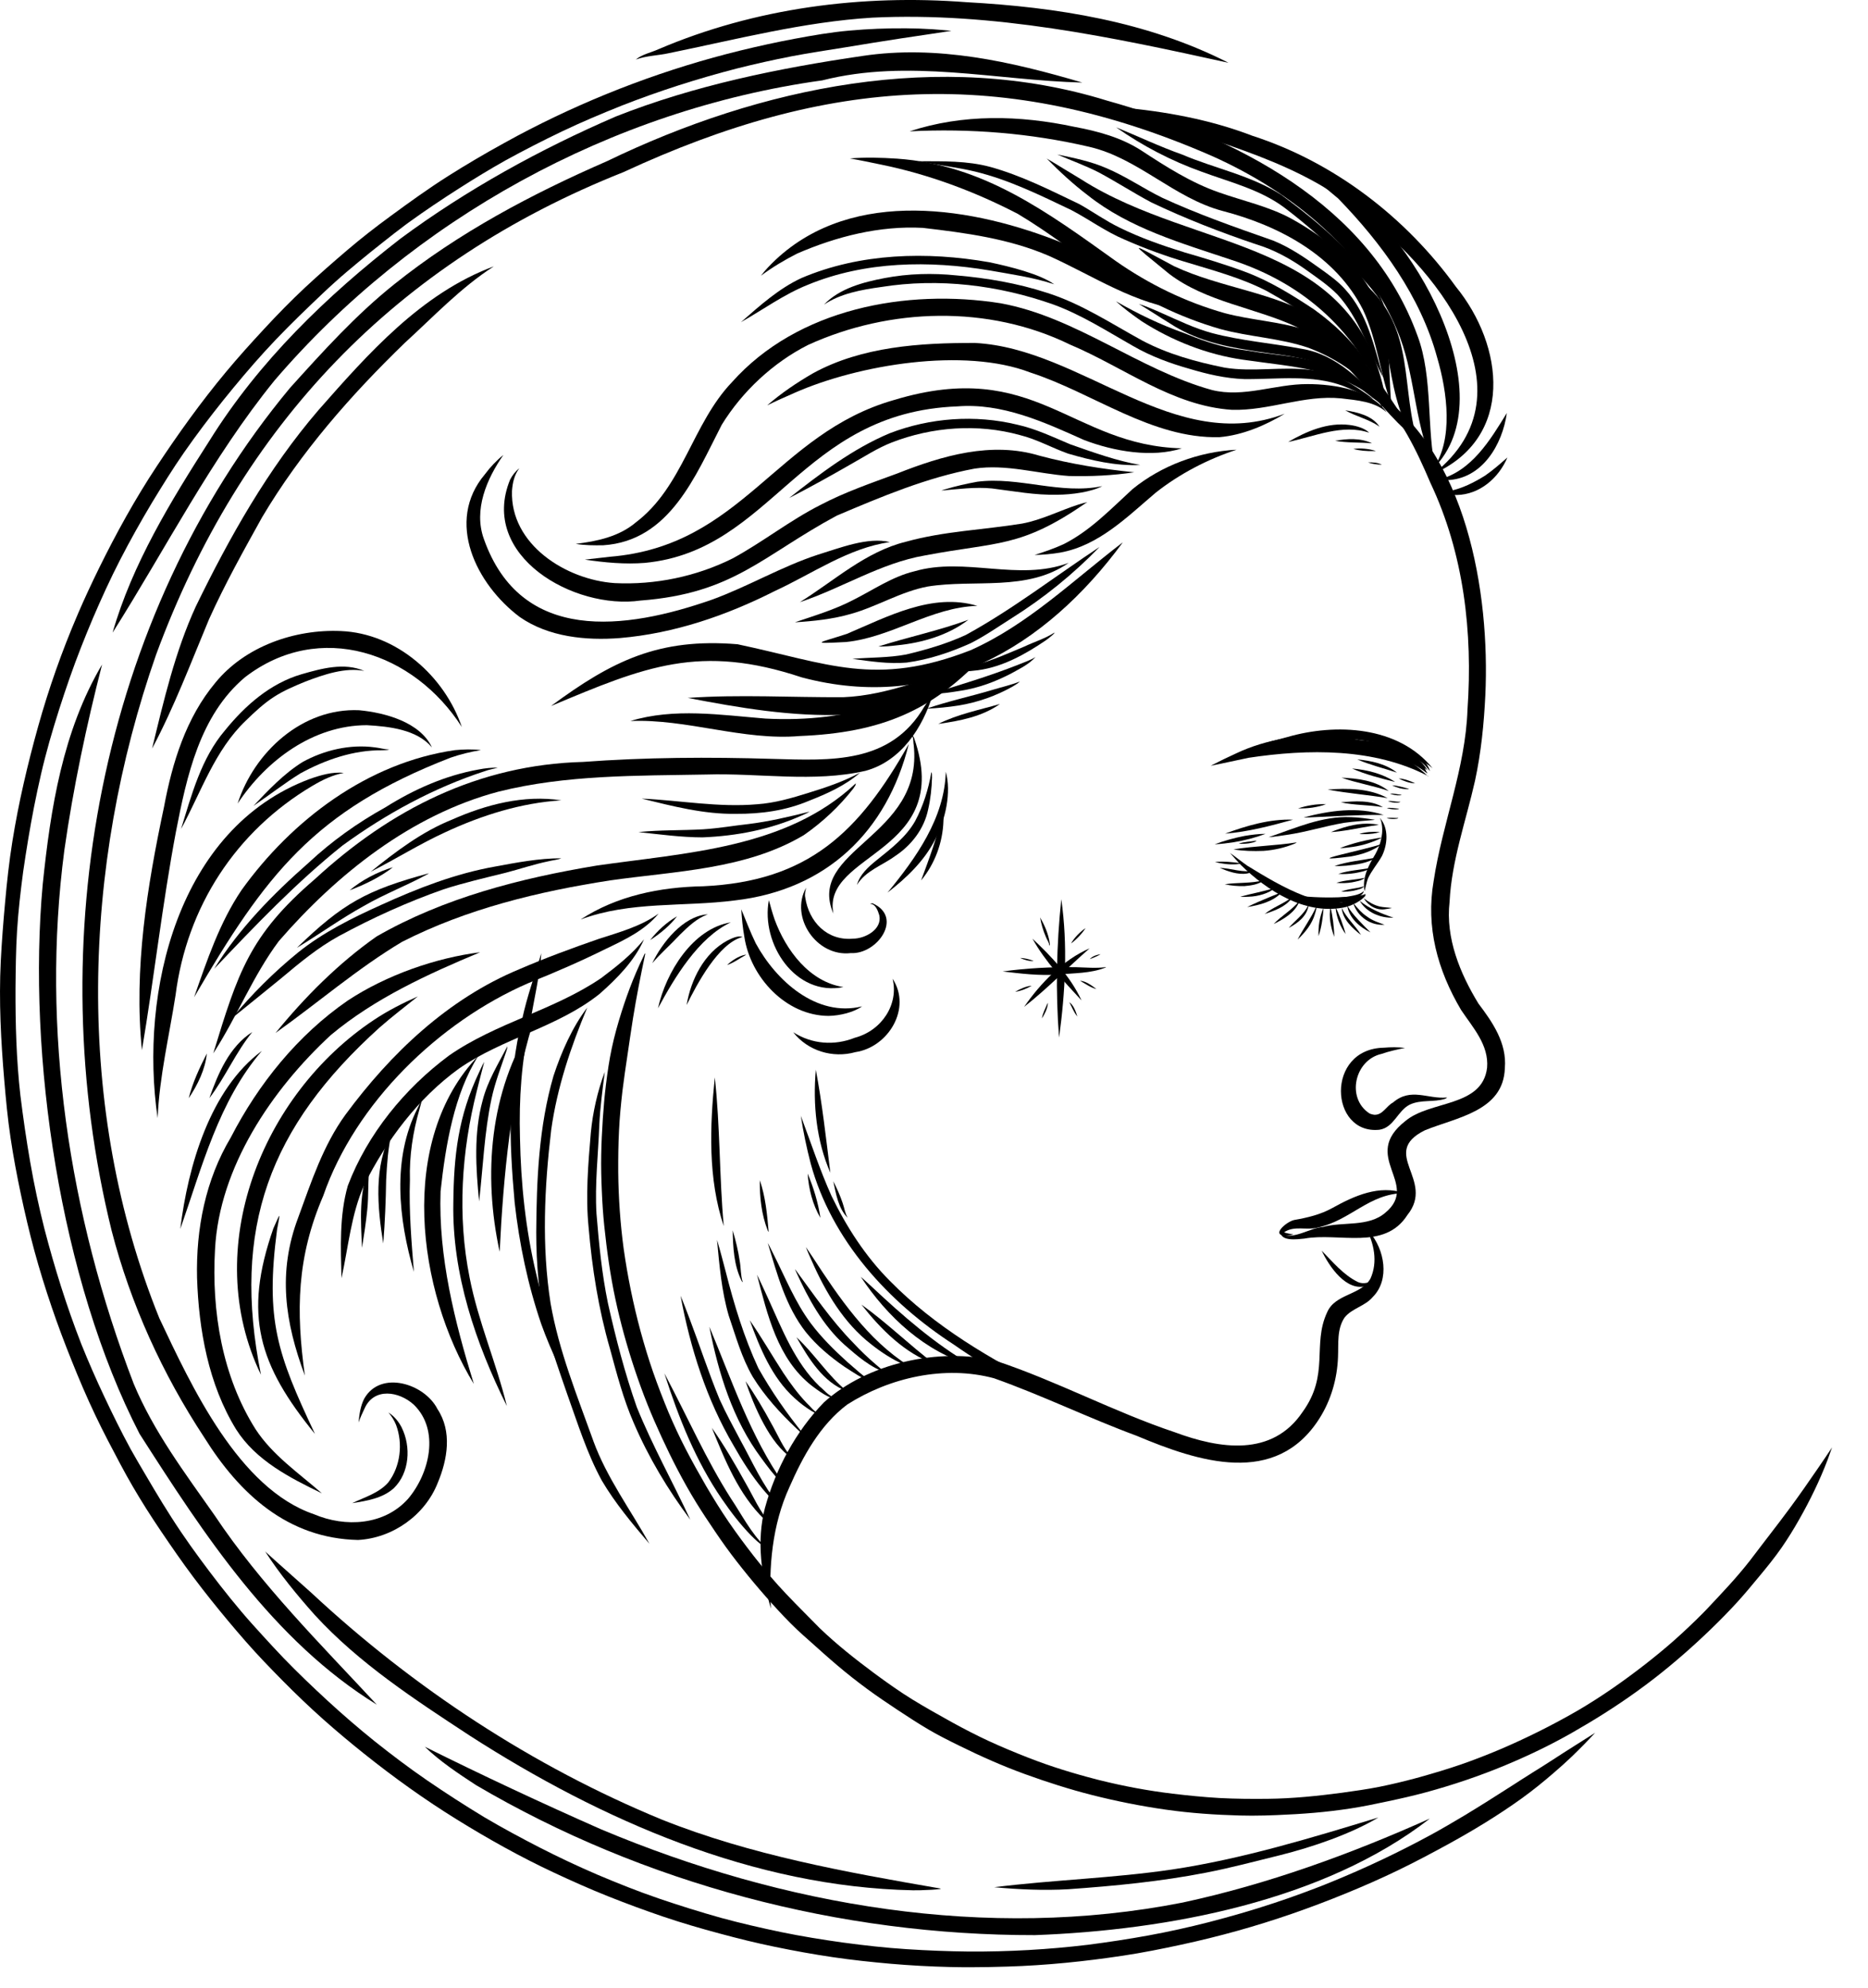 <?xml version="1.0" encoding="utf-8"?>
<svg xmlns="http://www.w3.org/2000/svg" fill="none" height="100%" overflow="visible" preserveAspectRatio="none" style="display: block;" viewBox="0 0 47 50" width="100%">
<g id="Group 60">
<g id="Group">
<path d="M32.815 31.157C33.69 30.997 34.835 31.467 35.411 30.563C36.123 29.679 34.694 29.008 35.849 28.433C36.647 28.107 37.83 27.952 37.863 26.868C37.917 26.241 37.555 25.715 37.199 25.246C36.733 24.483 36.369 23.597 36.472 22.688C36.524 21.643 36.884 20.654 37.112 19.641C37.265 18.933 37.337 18.211 37.372 17.488C37.492 14.911 36.901 11.343 34.583 9.839C35.231 10.47 35.638 11.32 35.991 12.149C36.832 13.925 37.058 15.911 36.923 17.852C36.872 19.33 36.291 20.71 36.072 22.159C35.87 23.32 36.169 24.401 36.76 25.403C37.057 25.848 37.465 26.285 37.416 26.859C37.296 27.857 35.983 27.676 35.363 28.197C34.21 29.096 35.74 29.769 34.858 30.504C34.43 30.875 33.789 30.724 33.286 30.864C32.949 30.889 32.551 31.195 32.236 31.04C32.222 31.02 32.217 30.997 32.217 30.974C32.211 31.236 32.636 31.174 32.815 31.157Z" fill="black" id="Vector"/>
<path d="M19.397 40.463C19.338 39.423 19.425 38.362 19.864 37.405C20.202 36.633 20.632 35.847 21.317 35.331C22.384 34.65 23.771 34.337 25.009 34.67C26.223 35.1 27.388 35.67 28.598 36.117C30.148 36.769 32.099 37.412 33.198 35.681C33.489 35.222 33.646 34.679 33.665 34.137C33.68 33.802 33.633 33.432 33.832 33.14C34.017 32.91 34.343 32.858 34.536 32.63C34.979 32.19 34.835 31.425 34.455 30.989C34.427 30.95 34.384 30.913 34.361 30.876C34.571 31.269 34.673 31.742 34.481 32.164C34.234 32.592 33.589 32.538 33.388 33.019C33.013 33.831 33.456 34.572 32.777 35.513C32.011 36.658 30.684 36.446 29.563 36.03C28.029 35.517 26.592 34.741 25.061 34.233C23.631 33.886 21.826 34.288 20.73 35.277C20.021 36.008 19.514 36.955 19.246 37.934C19.029 38.76 19.159 39.659 19.397 40.463Z" fill="black" id="Vector_2"/>
<path d="M35.933 19.533C34.75 18.337 32.601 18.244 31.109 18.948C30.89 19.047 30.674 19.152 30.462 19.263C30.775 19.202 31.099 19.127 31.416 19.062C32.908 18.838 34.572 18.811 35.937 19.525C35.937 19.527 35.928 19.533 35.933 19.533Z" fill="black" id="Vector_3"/>
<path d="M34.895 10.204C34.225 5.932 30.144 6.392 27.199 4.509C26.91 4.338 26.626 4.158 26.336 3.988C26.655 4.313 27.002 4.633 27.368 4.911C28.416 5.744 29.724 6.114 30.974 6.534C32.84 7.138 34.175 8.366 34.892 10.195C34.892 10.195 34.892 10.195 34.892 10.195C34.893 10.197 34.892 10.207 34.895 10.204Z" fill="black" id="Vector_4"/>
<path d="M34.756 10.106C34.438 9.245 33.682 8.588 32.825 8.289C32.171 8.087 31.478 8.053 30.817 7.878C29.832 7.6 28.909 7.151 28.072 6.565C26.367 5.347 24.749 4.142 22.57 3.991C22.177 3.965 21.772 3.954 21.383 3.986C21.651 4.03 21.905 4.088 22.166 4.14C23.359 4.383 24.522 4.816 25.603 5.377C26.38 5.837 27.105 6.415 27.855 6.901C28.72 7.512 29.672 7.976 30.689 8.273C31.425 8.476 32.202 8.502 32.925 8.75C33.655 9.028 34.425 9.521 34.765 10.232C34.799 10.241 34.758 10.108 34.756 10.106Z" fill="black" id="Vector_5"/>
<path d="M35.007 10.183C34.921 9.253 35.019 8.244 34.545 7.403C34.081 6.571 33.312 5.953 32.488 5.499C31.918 5.19 31.277 5.055 30.67 4.84C29.968 4.596 29.341 4.195 28.723 3.79C28.214 3.459 27.621 3.3 27.029 3.19C25.657 2.897 24.227 2.862 22.886 3.304C24.403 3.226 25.926 3.349 27.406 3.693C28.635 3.977 29.54 4.983 30.762 5.307C32.191 5.679 33.606 6.433 34.295 7.794C34.649 8.548 34.726 9.405 35.007 10.183Z" fill="black" id="Vector_6"/>
<path d="M35.708 11.226C35.209 9.771 35.653 8.291 34.33 7.134C35.12 8.388 34.771 10.048 35.707 11.224C35.707 11.225 35.707 11.225 35.707 11.225C35.706 11.226 35.708 11.227 35.708 11.226Z" fill="black" id="Vector_7"/>
<path d="M9.01 38.738C9.882 38.69 10.695 38.114 11.014 37.3C11.261 36.71 11.38 36.007 11.006 35.443C10.684 34.808 9.582 34.458 9.167 35.178C9.07 35.362 9.041 35.583 9.021 35.783C9.065 35.662 9.116 35.546 9.17 35.436C9.408 34.891 10.047 34.999 10.414 35.337C11.072 35.98 10.805 37.069 10.266 37.704C9.668 38.371 8.69 38.426 7.901 38.091C6.006 37.447 4.817 34.871 4.009 33.16C1.872 27.879 2.064 21.795 3.928 16.466C6.057 10.693 9.958 6.603 15.686 4.33C20.82 1.949 25.247 1.635 30.487 3.921C32.526 4.829 34.421 6.366 35.228 8.497C35.629 9.575 35.596 10.782 36.122 11.818C35.888 10.827 36.061 9.497 35.666 8.448C34.467 5.128 31.051 3.423 27.846 2.529C23.66 1.234 19.134 2.188 15.274 4.054C13.379 4.879 11.54 5.853 9.923 7.148C8.954 7.921 8.123 8.843 7.295 9.76C2.481 15.55 1.023 23.724 2.809 30.958C3.286 32.804 4.09 34.567 5.139 36.159C6.028 37.582 7.242 38.7 9.01 38.738Z" fill="black" id="Vector_8"/>
<path d="M36.65 12.452C37.23 12.441 37.708 12.024 37.927 11.508C37.746 11.667 37.563 11.829 37.363 11.966C37.087 12.137 36.791 12.288 36.47 12.352C35.969 12.416 36.434 12.447 36.65 12.452Z" fill="black" id="Vector_9"/>
<path d="M36.395 12.078C37.291 12.058 37.803 11.184 37.913 10.389C37.492 11.074 37.026 11.855 36.191 12.068C36.19 12.069 36.181 12.069 36.184 12.072C36.25 12.086 36.327 12.081 36.395 12.078Z" fill="black" id="Vector_10"/>
<path d="M36.082 11.912C38.104 11.001 37.848 8.702 36.629 7.21C35.368 5.464 33.566 4.079 31.509 3.415C30.444 3.006 29.309 2.8 28.177 2.7C28.228 2.723 28.288 2.733 28.343 2.754C30.266 3.525 32.396 3.921 34.058 5.217C36.059 6.621 38.688 9.844 36.078 11.91C36.067 11.91 36.074 11.915 36.082 11.912Z" fill="black" id="Vector_11"/>
<path d="M36.06 11.788C37.923 9.93 35.492 5.683 33.575 4.643C33.292 4.491 33.007 4.343 32.715 4.21C33.027 4.47 33.358 4.728 33.671 4.995C34.763 6.121 35.743 7.461 36.159 8.991C36.419 9.875 36.57 11.058 36.06 11.788Z" fill="black" id="Vector_12"/>
<path d="M35.773 11.178C34.965 10.079 34.329 8.775 33.153 8.009C32.042 7.348 30.703 7.239 29.544 6.698C28.403 6.092 28.357 6.019 29.418 6.89C30.357 7.603 31.582 7.736 32.631 8.228C33.92 8.921 34.638 10.296 35.773 11.178Z" fill="black" id="Vector_13"/>
<path d="M15.179 13.716C16.852 13.607 17.499 11.966 18.159 10.686C18.676 9.847 19.45 9.123 20.329 8.678C22.388 7.738 24.872 7.666 26.92 8.667C28.271 9.234 29.498 10.213 30.998 10.309C31.931 10.335 32.81 9.929 33.739 10.021C34.137 10.069 34.599 10.096 34.901 10.384C34.901 10.385 34.9 10.385 34.901 10.385C34.901 10.385 34.9 10.386 34.9 10.386C34.9 10.385 34.898 10.386 34.897 10.386H34.898C34.897 10.385 34.897 10.385 34.897 10.385C34.531 9.818 33.572 9.659 32.891 9.662C32.087 9.659 31.295 10.01 30.494 9.811C28.642 9.299 27.091 7.98 25.178 7.629C22.803 7.253 20.067 7.762 18.418 9.612C17.416 10.66 17.184 12.246 15.993 13.145C15.573 13.5 15.018 13.617 14.486 13.681C14.71 13.719 14.949 13.72 15.179 13.716Z" fill="black" id="Vector_14"/>
<path d="M30.68 10.997C31.264 10.948 31.843 10.699 32.325 10.407C29.536 11.47 27.233 8.766 24.529 8.627C23.155 8.624 21.688 8.716 20.461 9.387C20.052 9.622 19.654 9.892 19.302 10.198C19.531 10.083 19.765 9.983 19.998 9.879C21.602 9.173 24.257 8.731 25.922 9.37C27.498 9.88 28.976 11.039 30.68 10.997Z" fill="black" id="Vector_15"/>
<path d="M16.228 14.159C19.433 13.851 20.14 10.373 24.083 10.223C25.214 10.132 26.265 10.615 27.27 11.066C28.032 11.359 28.991 11.52 29.739 11.277C29.739 11.277 29.739 11.278 29.739 11.278C26.942 11.21 26.055 8.987 22.501 10.06C19.518 10.908 18.683 13.732 15.348 14.005C15.138 14.031 14.92 14.052 14.715 14.077C15.216 14.152 15.724 14.199 16.231 14.159C16.231 14.159 16.228 14.159 16.228 14.159Z" fill="black" id="Vector_16"/>
<path d="M16.114 15.107C18.461 14.928 19.168 13.986 21.053 12.971C22.173 12.496 23.321 12.011 24.522 11.788C25.316 11.668 26.111 11.918 26.896 11.974C27.443 11.988 27.998 11.962 28.538 11.88C27.742 11.8 26.937 11.672 26.161 11.465C24.948 11.096 23.711 11.462 22.574 11.911C21.921 12.152 21.258 12.378 20.641 12.703C19.87 13.093 19.191 13.636 18.433 14.047C17.523 14.502 16.482 14.718 15.465 14.668C14.243 14.585 12.835 13.698 12.882 12.348C12.897 12.146 12.94 11.943 13.066 11.78C12.972 11.851 12.89 11.957 12.834 12.066C12.049 13.983 14.443 15.346 16.114 15.107Z" fill="black" id="Vector_17"/>
<path d="M15.6 16.05C16.962 15.934 18.272 15.485 19.487 14.871C20.442 14.431 21.343 13.785 22.391 13.636C22.391 13.636 22.392 13.636 22.392 13.637C21.834 13.5 21.128 13.786 20.579 13.953C19.658 14.254 18.822 14.755 17.912 15.085C15.737 15.846 13.108 16.201 12.174 13.557C11.911 12.827 12.245 12.045 12.666 11.444C12.495 11.58 12.334 11.751 12.201 11.93C11.193 13.123 11.986 14.703 13.079 15.522C13.803 16.025 14.745 16.117 15.6 16.05Z" fill="black" id="Vector_18"/>
<path d="M29.821 7.802C28.735 7.399 27.82 6.625 26.775 6.128C24.501 5.204 21.478 4.704 19.52 6.53C19.387 6.656 19.253 6.793 19.146 6.936C19.429 6.725 19.745 6.536 20.058 6.378C21.046 5.949 22.137 5.673 23.219 5.732C24.312 5.86 25.389 6.004 26.388 6.435C27.508 6.936 28.573 7.671 29.821 7.802Z" fill="black" id="Vector_19"/>
<path d="M26.678 13.9C27.652 13.722 28.357 13.004 29.081 12.391C29.686 11.915 30.379 11.556 31.106 11.315C31.107 11.315 31.107 11.314 31.106 11.313C30.164 11.364 29.23 11.707 28.496 12.303C27.952 12.801 27.439 13.344 26.772 13.683C26.534 13.795 26.276 13.881 26.031 13.961C26.248 13.956 26.465 13.936 26.678 13.9Z" fill="black" id="Vector_20"/>
<path d="M20.124 15.148C21.183 14.796 22.163 14.161 23.272 13.972C25.117 13.622 25.668 13.79 27.315 12.658C27.33 12.651 27.345 12.642 27.36 12.636C27.29 12.642 27.21 12.671 27.138 12.691C26.66 12.843 26.21 13.08 25.715 13.171C24.742 13.329 23.75 13.361 22.795 13.627C21.776 13.876 20.988 14.612 20.124 15.148Z" fill="black" id="Vector_21"/>
<path d="M21.412 15.442C22.071 15.257 22.665 14.881 23.342 14.754C24.524 14.564 25.838 14.89 26.888 14.159C26.888 14.159 26.888 14.159 26.888 14.159C25.623 14.634 24.278 14 23.003 14.372C22.45 14.506 21.977 14.836 21.475 15.088C21.003 15.336 20.502 15.483 20.001 15.654C20.47 15.625 20.955 15.575 21.412 15.442Z" fill="black" id="Vector_22"/>
<path d="M21.285 16.15C22.429 16.035 23.431 15.273 24.587 15.241C24.587 15.241 24.587 15.241 24.587 15.241C24.587 15.241 24.587 15.241 24.587 15.241C24.587 15.241 24.587 15.241 24.587 15.241C24.587 15.241 24.587 15.241 24.587 15.241C24.587 15.241 24.587 15.241 24.586 15.241C24.587 15.241 24.587 15.241 24.587 15.241L24.586 15.242C24.582 15.243 24.591 15.245 24.591 15.241C23.459 14.9 22.328 15.513 21.308 15.945C20.61 16.173 20.336 16.199 21.285 16.15Z" fill="black" id="Vector_23"/>
<path d="M13.863 17.76C16.235 16.763 17.613 16.189 20.174 17.04C23.53 17.931 26.297 16.303 28.249 13.645C28.249 13.644 28.248 13.643 28.247 13.645C28.247 13.645 28.247 13.645 28.247 13.645C27.008 14.59 25.862 15.714 24.422 16.356C22.024 17.29 20.845 16.689 18.556 16.206C16.579 16.044 15.408 16.619 13.863 17.76Z" fill="black" id="Vector_24"/>
<path d="M20.119 18.515C22.147 18.433 23.49 17.893 24.827 16.412C23.079 17.587 21.391 18.188 19.259 18.076C18.132 17.985 16.963 17.801 15.861 18.137C17.282 18.078 18.695 18.636 20.119 18.515Z" fill="black" id="Vector_25"/>
<path d="M21.263 17.979C22.436 17.966 23.582 17.246 24.493 16.712L24.493 16.712C23.405 17.008 22.359 17.492 21.223 17.538C19.917 17.546 18.609 17.465 17.304 17.556C18.6 17.805 19.933 18.034 21.263 17.979Z" fill="black" id="Vector_26"/>
<path d="M5.366 26.497C5.961 25.582 6.362 24.549 7.016 23.673C8.478 21.987 10.348 20.497 12.538 19.915C14.24 19.487 16.027 19.515 17.773 19.483C19.103 19.442 20.469 19.69 21.777 19.39C22.67 19.148 23.22 18.303 23.472 17.462C23.4 17.562 23.324 17.676 23.255 17.777C22.409 19.223 20.911 19.13 19.444 19.09C17.844 19.04 16.239 19.049 14.642 19.168C14.645 19.168 14.648 19.168 14.651 19.168C14.658 19.167 14.664 19.167 14.671 19.166C12.039 19.237 9.828 20.359 7.922 22.115C6.268 23.532 5.983 24.485 5.366 26.497Z" fill="black" id="Vector_27"/>
<path d="M14.608 23.13C15.861 22.662 17.192 22.818 18.491 22.65C20.792 22.384 22.317 20.923 22.866 18.714C22.866 18.715 22.866 18.715 22.866 18.715C22.866 18.715 22.866 18.715 22.866 18.715C21.619 20.933 20.337 22.172 17.691 22.294C16.607 22.314 15.523 22.532 14.608 23.13Z" fill="black" id="Vector_28"/>
<path d="M6.934 25.983C7.997 25.227 8.994 24.362 10.114 23.693C11.747 22.86 13.551 22.425 15.348 22.147C16.989 21.912 18.764 21.877 20.224 21.008C20.694 20.682 21.119 20.285 21.471 19.834C21.495 19.792 21.545 19.745 21.526 19.696C21.521 19.689 21.525 19.708 21.526 19.711C21.526 19.711 21.526 19.711 21.526 19.711C19.783 21.347 17.258 21.449 15.01 21.774C13.094 22.092 11.169 22.584 9.475 23.557C8.515 24.231 7.671 25.079 6.934 25.983Z" fill="black" id="Vector_29"/>
<path d="M8.099 37.565C7.517 37.055 6.859 36.609 6.43 35.952C5.59 34.624 5.321 32.983 5.41 31.432C5.515 29.364 6.837 27.411 8.322 26.038C9.434 25.11 10.76 24.506 12.081 23.954C10.967 24.095 9.728 24.524 8.748 25.17C7.491 26.037 6.5 27.267 5.807 28.613C5.169 29.681 4.93 30.911 4.958 32.144C5 33.452 5.246 34.826 5.939 35.953C6.435 36.739 7.291 37.173 8.099 37.565Z" fill="black" id="Vector_30"/>
<path d="M4.884 25.085C6.678 22.013 7.894 20.394 11.335 19.06C11.584 18.974 11.841 18.91 12.101 18.869C11.89 18.843 11.661 18.849 11.445 18.87C9.253 19.186 7.348 20.622 6.078 22.389C5.525 23.207 5.206 24.164 4.884 25.085Z" fill="black" id="Vector_31"/>
<path d="M3.571 26.418C3.879 24.586 4.085 22.734 4.429 20.91C4.429 20.913 4.428 20.916 4.427 20.919C4.427 20.919 4.427 20.92 4.427 20.921C4.699 19.526 5.024 17.996 6.164 17.036C8.042 15.589 10.42 16.41 11.622 18.291C11.622 18.291 11.622 18.292 11.621 18.292C11.19 17.014 9.981 15.931 8.577 15.874C7.416 15.823 6.167 16.258 5.42 17.172C4.681 18.056 4.335 19.182 4.127 20.297C3.701 22.298 3.364 24.373 3.571 26.418Z" fill="black" id="Vector_32"/>
<path d="M5.979 20.213C6.699 19.125 7.882 18.244 9.23 18.242C9.79 18.274 10.49 18.349 10.868 18.801C10.868 18.801 10.868 18.801 10.868 18.801C10.868 18.801 10.868 18.801 10.868 18.801C10.572 18.167 9.69 17.927 9.037 17.866C7.611 17.802 6.397 18.914 5.979 20.213Z" fill="black" id="Vector_33"/>
<path d="M3.966 28.126C4.01 27.082 4.257 26.063 4.417 25.034C4.7 22.814 5.931 20.912 7.86 19.768C8.105 19.623 8.367 19.493 8.649 19.443C8.367 19.408 8.051 19.504 7.79 19.596C4.476 20.835 3.502 24.951 3.966 28.126Z" fill="black" id="Vector_34"/>
<path d="M3.827 18.829C4.385 17.782 4.802 16.671 5.259 15.578C5.655 14.698 6.127 13.854 6.595 13.011C7.563 11.38 8.826 9.939 10.187 8.623C10.911 7.962 11.593 7.236 12.419 6.704C12.42 6.704 12.421 6.704 12.421 6.704C12.421 6.703 12.421 6.703 12.421 6.702C12.421 6.702 12.42 6.702 12.42 6.702C10.602 7.378 9.266 8.894 8.014 10.315C6.741 11.796 5.779 13.505 4.927 15.255C4.405 16.391 4.12 17.624 3.827 18.829Z" fill="black" id="Vector_35"/>
<path d="M20.969 22.983C20.662 21.442 24.011 21.473 23.002 18.573C22.993 18.549 22.964 18.482 22.932 18.494C22.994 18.547 22.972 18.659 22.989 18.735C23.248 21.072 20.271 21.355 20.969 22.983Z" fill="black" id="Vector_36"/>
<path d="M21.405 23.975C22.07 24.013 22.741 23.07 21.953 22.722C21.936 22.721 21.903 22.728 21.891 22.736C22.032 22.738 22.089 22.912 22.124 23.025C22.199 23.381 21.768 23.611 21.464 23.612C20.812 23.671 20.352 23.19 20.26 22.573C20.241 22.492 20.267 22.404 20.283 22.329C19.863 23.072 20.549 24.076 21.405 23.975Z" fill="black" id="Vector_37"/>
<path d="M21.221 24.83C20.365 24.7 19.773 23.903 19.489 23.128C19.435 22.97 19.387 22.802 19.345 22.643C19.139 23.74 20.01 25.074 21.221 24.83Z" fill="black" id="Vector_38"/>
<path d="M20.847 25.555C21.131 25.55 21.481 25.465 21.69 25.315C21.69 25.315 21.69 25.315 21.69 25.315C21.69 25.315 21.69 25.315 21.69 25.315C21.69 25.315 21.691 25.315 21.691 25.315C21.69 25.315 21.69 25.315 21.69 25.315C21.69 25.315 21.69 25.315 21.69 25.316C21.69 25.316 21.69 25.315 21.69 25.315C20.546 25.598 19.525 24.669 19.016 23.731C18.88 23.453 18.768 23.155 18.651 22.874C18.664 23.104 18.687 23.336 18.728 23.563C18.88 24.584 19.774 25.55 20.847 25.555Z" fill="black" id="Vector_39"/>
<path d="M21.523 26.466C22.353 26.342 22.945 25.363 22.458 24.62C22.616 25.252 22.196 25.923 21.507 26.105C20.99 26.31 20.428 26.266 19.958 25.966C20.323 26.434 20.951 26.627 21.523 26.466Z" fill="black" id="Vector_40"/>
<path d="M32.132 45.658C32.443 45.645 32.754 45.628 33.063 45.601C33.37 45.575 33.675 45.538 33.978 45.492C34.285 45.445 34.59 45.382 34.894 45.317C35.222 45.248 35.55 45.174 35.875 45.086C36.553 44.902 37.222 44.676 37.87 44.407C37.873 44.405 37.876 44.404 37.88 44.402C37.885 44.4 37.89 44.398 37.893 44.397C38.463 44.159 39.019 43.892 39.556 43.586C40.105 43.273 40.643 42.936 41.157 42.567C41.328 42.445 41.497 42.319 41.64 42.207C42.129 41.826 42.596 41.417 43.042 40.986C43.269 40.767 43.489 40.543 43.702 40.311C43.896 40.099 44.079 39.877 44.262 39.656C44.458 39.421 44.65 39.184 44.825 38.933C44.983 38.705 45.13 38.466 45.267 38.225C45.543 37.739 45.788 37.237 45.986 36.715C46.023 36.616 46.057 36.516 46.093 36.416C46.093 36.415 46.092 36.415 46.091 36.416C45.979 36.586 45.864 36.755 45.749 36.923C45.514 37.265 45.278 37.606 45.034 37.936C45.019 37.957 45.004 37.977 45.002 37.979C44.846 38.189 44.688 38.397 44.528 38.604C44.358 38.821 44.195 39.043 44.026 39.261C43.858 39.475 43.682 39.681 43.499 39.882C43.304 40.094 43.109 40.306 42.91 40.514C42.896 40.528 42.882 40.542 42.875 40.549C42.871 40.553 42.866 40.558 42.862 40.563C42.62 40.807 42.371 41.043 42.114 41.271C41.868 41.489 41.612 41.695 41.376 41.88C40.849 42.288 40.303 42.672 39.73 43.009C39.726 43.012 39.721 43.014 39.716 43.017C39.713 43.019 39.71 43.021 39.708 43.022C39.692 43.031 39.676 43.04 39.661 43.049C39.027 43.414 38.371 43.738 37.724 44.013C37.407 44.146 37.087 44.271 36.762 44.384C36.425 44.5 36.084 44.602 35.741 44.698C35.701 44.709 35.661 44.72 35.625 44.73C35.622 44.73 35.619 44.731 35.616 44.732L35.613 44.733C35.315 44.813 35.014 44.885 34.712 44.946C34.397 45.009 34.077 45.053 33.761 45.097C33.144 45.179 32.523 45.242 31.9 45.249C31.493 45.253 31.085 45.251 30.679 45.229C30.279 45.206 29.88 45.165 29.502 45.12C28.887 45.046 28.277 44.932 27.677 44.783C27.657 44.778 27.637 44.773 27.617 44.768C27.615 44.768 27.613 44.767 27.611 44.767C27.608 44.766 27.604 44.765 27.602 44.764L27.598 44.763C27.015 44.613 26.44 44.437 25.88 44.218C25.869 44.214 25.858 44.21 25.852 44.207C25.52 44.077 25.19 43.94 24.866 43.79C24.558 43.647 24.258 43.491 23.971 43.334C23.965 43.331 23.96 43.328 23.955 43.325L23.953 43.324C23.62 43.139 23.287 42.953 22.962 42.754C22.628 42.548 22.308 42.32 22 42.093C21.521 41.737 21.049 41.365 20.619 40.951C20.489 40.822 20.362 40.69 20.233 40.56C20.082 40.408 19.932 40.255 19.785 40.1C19.51 39.812 19.254 39.507 19.018 39.209C19.013 39.203 19.009 39.197 19.004 39.191L19.003 39.189C18.993 39.177 18.983 39.164 18.978 39.158C18.975 39.154 18.972 39.15 18.968 39.146C18.966 39.142 18.963 39.139 18.963 39.139C18.745 38.86 18.535 38.576 18.335 38.285C18.135 37.993 17.95 37.693 17.77 37.388C17.59 37.077 17.414 36.762 17.248 36.442C17.094 36.143 16.952 35.838 16.823 35.534C16.683 35.197 16.551 34.856 16.431 34.511C16.314 34.175 16.212 33.834 16.118 33.492C15.933 32.809 15.791 32.113 15.692 31.413C15.606 30.775 15.562 30.13 15.555 29.487C15.553 29.137 15.557 28.787 15.575 28.437C15.591 28.1 15.624 27.764 15.662 27.436C15.698 27.14 15.742 26.846 15.786 26.552C15.832 26.242 15.876 25.933 15.925 25.625C16.012 25.085 16.117 24.548 16.231 24.013C16.233 24.008 16.234 24.002 16.235 23.996C16.237 23.987 16.224 23.984 16.22 23.991C16.22 23.991 16.22 23.991 16.22 23.991C16.18 24.083 16.134 24.172 16.093 24.263C16.032 24.398 15.973 24.534 15.918 24.671C15.816 24.927 15.723 25.188 15.64 25.451C15.544 25.754 15.458 26.06 15.392 26.371C15.328 26.67 15.285 26.973 15.247 27.276C15.211 27.564 15.187 27.854 15.167 28.144C15.148 28.444 15.132 28.745 15.127 29.045C15.121 29.356 15.129 29.666 15.143 29.976C15.155 30.264 15.174 30.553 15.204 30.84C15.268 31.457 15.354 32.074 15.484 32.681C15.612 33.278 15.776 33.867 15.969 34.447C16.068 34.742 16.173 35.035 16.289 35.324C16.4 35.602 16.52 35.876 16.645 36.147C16.906 36.713 17.19 37.266 17.516 37.797C17.671 38.048 17.834 38.293 18 38.537C18.169 38.788 18.346 39.034 18.532 39.273C18.907 39.756 19.307 40.223 19.728 40.667C19.835 40.779 19.944 40.889 20.056 40.995C20.159 41.093 20.266 41.185 20.371 41.279C20.604 41.487 20.835 41.697 21.074 41.898C21.317 42.105 21.569 42.302 21.826 42.491C22.072 42.672 22.326 42.842 22.58 43.011C22.839 43.183 23.1 43.352 23.368 43.51C23.617 43.656 23.874 43.784 24.132 43.911C24.673 44.178 25.224 44.423 25.792 44.629C26.347 44.83 26.911 45.011 27.48 45.155C28.092 45.31 28.711 45.433 29.336 45.522C29.954 45.61 30.576 45.652 31.199 45.669C31.298 45.672 31.397 45.673 31.496 45.673C31.708 45.673 31.92 45.667 32.132 45.658Z" fill="black" id="Vector_41"/>
<path d="M30.911 1.58C28.866 0.537 26.586 0.18 24.315 0.055C21.682 -0.147 19.004 0.198 16.568 1.238C16.382 1.322 16.147 1.37 15.998 1.498C16.26 1.4 16.562 1.398 16.838 1.336C18.532 0.991 20.217 0.55 21.95 0.444C24.988 0.297 27.969 0.932 30.911 1.58Z" fill="black" id="Vector_42"/>
<path d="M25.353 49.469C26.324 49.439 27.295 49.34 28.255 49.195C28.747 49.121 29.236 49.023 29.722 48.918C30.198 48.815 30.67 48.699 31.139 48.568C32.065 48.31 32.975 47.992 33.864 47.628C34.306 47.447 34.743 47.255 35.173 47.048C35.593 46.845 36.006 46.626 36.416 46.402C37.059 46.05 37.688 45.669 38.284 45.241C38.564 45.039 38.831 44.823 39.092 44.597C39.242 44.469 39.388 44.338 39.531 44.202C39.539 44.194 39.548 44.186 39.553 44.181C39.752 43.99 39.945 43.793 40.132 43.591C40.132 43.59 40.131 43.589 40.131 43.59C39.772 43.819 39.409 44.044 39.053 44.277C38.891 44.384 38.725 44.485 38.561 44.588C38.38 44.701 38.201 44.817 38.022 44.932C37.632 45.182 37.241 45.43 36.845 45.669C36.574 45.831 36.301 45.991 36.024 46.143C35.201 46.591 34.352 46.993 33.484 47.346C33.432 47.368 33.38 47.388 33.328 47.409C33.32 47.412 33.312 47.415 33.305 47.419C33.297 47.422 33.289 47.424 33.281 47.428C33.222 47.45 33.163 47.473 33.105 47.496C32.984 47.542 32.863 47.587 32.742 47.632C32.514 47.717 32.284 47.795 32.053 47.872C31.505 48.055 30.949 48.213 30.414 48.352C29.911 48.48 29.406 48.593 28.896 48.686C28.391 48.778 27.883 48.855 27.381 48.92C27.377 48.92 27.372 48.921 27.367 48.922L27.364 48.922C26.372 49.041 25.372 49.097 24.373 49.091C23.851 49.085 23.33 49.065 22.809 49.031C22.277 48.997 21.747 48.937 21.229 48.867C21.221 48.866 21.213 48.865 21.205 48.864L21.204 48.864C20.686 48.791 20.169 48.708 19.655 48.602C19.147 48.496 18.64 48.38 18.139 48.243C17.613 48.096 17.092 47.932 16.574 47.756C16.053 47.578 15.542 47.373 15.035 47.159C14.543 46.948 14.059 46.72 13.582 46.476C13.111 46.234 12.644 45.983 12.187 45.713C11.699 45.418 11.219 45.108 10.748 44.786C10.287 44.47 9.841 44.131 9.425 43.8C9.021 43.475 8.628 43.136 8.246 42.785C7.865 42.434 7.491 42.077 7.131 41.704C6.957 41.522 6.786 41.338 6.616 41.151C6.431 40.948 6.246 40.745 6.069 40.535C5.705 40.105 5.361 39.658 5.034 39.215C4.87 38.992 4.709 38.767 4.555 38.538C4.394 38.301 4.241 38.059 4.09 37.815C3.943 37.576 3.8 37.334 3.658 37.092C3.528 36.872 3.398 36.652 3.287 36.452C3.052 36.021 2.836 35.581 2.627 35.138C2.42 34.701 2.226 34.258 2.049 33.818C2.047 33.811 2.044 33.804 2.041 33.798L2.041 33.797C1.674 32.855 1.373 31.891 1.12 30.92C1.119 30.916 1.118 30.911 1.117 30.907L1.115 30.901C0.977 30.353 0.859 29.801 0.762 29.244C0.664 28.684 0.583 28.12 0.513 27.555C0.411 26.657 0.387 25.752 0.39 24.859C0.395 24.379 0.399 23.897 0.429 23.417C0.46 22.92 0.517 22.427 0.582 21.934C0.661 21.387 0.75 20.842 0.856 20.3C0.911 20.021 0.97 19.744 1.034 19.467C1.096 19.196 1.168 18.927 1.242 18.659C1.397 18.117 1.569 17.58 1.755 17.048C1.935 16.533 2.137 16.026 2.339 15.548C2.551 15.055 2.773 14.566 3.019 14.089C3.272 13.597 3.542 13.116 3.826 12.641C4.087 12.213 4.35 11.785 4.637 11.374C4.947 10.929 5.274 10.498 5.611 10.076C5.953 9.652 6.303 9.234 6.67 8.832C7.045 8.421 7.441 8.03 7.823 7.664C8.026 7.47 8.228 7.276 8.437 7.089C8.626 6.919 8.821 6.755 9.017 6.593C9.213 6.429 9.414 6.27 9.614 6.111C9.814 5.952 10.016 5.794 10.2 5.657C10.232 5.633 10.265 5.61 10.297 5.586C10.707 5.29 11.126 5.01 11.552 4.738C11.945 4.487 12.343 4.245 12.727 4.03C13.191 3.776 13.661 3.535 14.138 3.307C14.624 3.075 15.122 2.865 15.613 2.669C15.621 2.665 15.629 2.662 15.637 2.659C15.637 2.659 15.637 2.659 15.637 2.659C16.583 2.288 17.553 1.978 18.537 1.724C18.994 1.609 19.454 1.506 19.917 1.416C20.371 1.329 20.828 1.262 21.285 1.188C21.749 1.112 22.212 1.035 22.677 0.965C23.088 0.903 23.499 0.844 23.91 0.78C23.917 0.779 23.924 0.778 23.932 0.777C23.932 0.777 23.932 0.777 23.932 0.777C23.933 0.777 23.933 0.776 23.933 0.776V0.776V0.776C23.933 0.776 23.933 0.775 23.932 0.775C23.932 0.775 23.932 0.775 23.932 0.775C23.777 0.761 23.622 0.746 23.467 0.736C23.242 0.721 23.017 0.714 22.793 0.712C22.317 0.709 21.841 0.727 21.367 0.77C20.905 0.811 20.446 0.891 19.99 0.976C19.536 1.061 19.085 1.16 18.637 1.269C16.797 1.719 15.011 2.389 13.326 3.255C13.127 3.357 12.93 3.462 12.736 3.57C12.714 3.582 12.692 3.594 12.676 3.603C12.201 3.864 11.734 4.138 11.276 4.428C10.775 4.745 10.293 5.093 9.817 5.443C9.449 5.712 9.089 5.992 8.742 6.288C8.38 6.596 8.022 6.91 7.674 7.234C7.318 7.567 6.977 7.916 6.647 8.273C6.318 8.628 5.993 8.987 5.684 9.359C5.056 10.113 4.484 10.912 3.943 11.73C3.4 12.55 2.924 13.415 2.49 14.296C2.305 14.674 2.127 15.055 1.971 15.417C1.966 15.43 1.96 15.443 1.955 15.456C1.951 15.464 1.948 15.472 1.944 15.481C1.555 16.388 1.226 17.322 0.96 18.273C0.826 18.752 0.703 19.233 0.593 19.718C0.484 20.196 0.39 20.677 0.312 21.162C0.23 21.672 0.174 22.186 0.128 22.701C0.083 23.195 0.044 23.691 0.019 24.186C-0.03 25.186 0.023 26.187 0.108 27.183C0.149 27.665 0.194 28.146 0.266 28.624C0.337 29.099 0.425 29.571 0.525 30.041C0.626 30.515 0.736 30.988 0.863 31.456C0.993 31.935 1.14 32.408 1.3 32.878C1.453 33.33 1.622 33.776 1.8 34.22C1.985 34.684 2.181 35.143 2.396 35.595C2.593 36.011 2.809 36.418 3.025 36.825C3.228 37.208 3.446 37.581 3.678 37.948C3.924 38.337 4.185 38.718 4.448 39.096C4.722 39.488 5.008 39.87 5.307 40.244C5.592 40.6 5.885 40.952 6.186 41.295C6.484 41.636 6.799 41.961 7.117 42.283C7.443 42.612 7.777 42.933 8.123 43.241C8.468 43.548 8.822 43.844 9.162 44.115C9.909 44.712 10.688 45.271 11.502 45.774C12.288 46.26 13.097 46.713 13.936 47.105C14.388 47.316 14.844 47.52 15.309 47.705C15.762 47.885 16.219 48.054 16.681 48.211C17.15 48.37 17.626 48.509 18.104 48.637C18.566 48.762 19.03 48.877 19.499 48.973C19.983 49.073 20.469 49.161 20.958 49.233C21.439 49.304 21.923 49.355 22.407 49.398C22.904 49.441 23.402 49.468 23.902 49.48C24.066 49.484 24.23 49.486 24.395 49.486C24.714 49.486 25.034 49.479 25.353 49.469Z" fill="black" id="Vector_43"/>
<path d="M9.481 42.881C8.056 41.346 6.562 39.862 5.396 38.113C4.651 37.053 3.863 36.006 3.364 34.808C1.735 30.57 1.027 25.902 1.619 21.387C1.843 19.813 2.175 18.251 2.568 16.716C1.576 18.397 1.273 20.332 1.075 22.245C0.681 26.552 1.519 32.206 3.511 36.067C5.136 38.605 6.867 41.27 9.481 42.881Z" fill="black" id="Vector_44"/>
<path d="M2.833 15.914C4.171 13.8 5.321 11.524 6.906 9.572C10.383 5.514 15.389 2.755 20.688 2.022C22.854 1.471 25.052 2.021 27.232 2.077C25.435 1.546 23.577 1.126 21.703 1.407C19.595 1.715 17.478 2.146 15.496 2.93C13.591 3.752 11.741 4.771 10.072 6.006C8.215 7.446 6.516 9.086 5.272 11.083C4.301 12.598 3.328 14.186 2.833 15.914Z" fill="black" id="Vector_45"/>
<path d="M26.041 48.678C29.37 48.555 33.304 47.823 35.976 45.746C33.976 46.641 31.895 47.399 29.754 47.859C24.836 48.827 19.701 47.942 15.123 46.016C13.63 45.358 12.149 44.665 10.688 43.939C11.072 44.309 11.528 44.611 11.976 44.904C16.203 47.39 21.139 48.685 26.041 48.678Z" fill="black" id="Vector_46"/>
<path d="M22.97 47.55C23.133 47.556 23.818 47.526 23.64 47.502C21.274 47.092 18.888 46.664 16.65 45.771C13.397 44.431 10.402 42.459 7.833 40.066C7.448 39.718 7.056 39.379 6.673 39.029C7.036 39.591 7.471 40.121 7.919 40.624C9.039 41.845 10.439 42.754 11.816 43.658C15.137 45.794 18.97 47.468 22.97 47.55Z" fill="black" id="Vector_47"/>
<path d="M7.671 34.604C7.443 32.967 7.468 31.624 8.133 30.08C8.942 27.744 11.044 25.705 13.295 24.73C13.957 24.466 14.61 24.182 15.248 23.866C15.726 23.638 16.23 23.398 16.571 22.981C16.128 23.303 15.579 23.451 15.059 23.62C14.386 23.853 13.717 24.1 13.063 24.382C11.273 25.125 9.83 26.498 8.692 28.04C8.13 28.812 7.831 29.733 7.505 30.622C6.981 32.007 7.169 33.254 7.671 34.604Z" fill="black" id="Vector_48"/>
<path d="M6.566 34.582C5.824 30.897 6.78 28.348 9.549 25.849C9.859 25.576 10.196 25.319 10.513 25.065C10.138 25.23 9.745 25.431 9.41 25.655C6.579 27.536 5.035 31.414 6.566 34.582Z" fill="black" id="Vector_49"/>
<path d="M7.925 36.071C6.973 34.055 6.674 33.206 6.971 30.93C7.052 30.484 7.069 30.473 6.878 30.901C6.117 33.081 6.507 34.334 7.925 36.071Z" fill="black" id="Vector_50"/>
<path d="M8.592 32.153C8.765 31.369 8.834 30.547 9.163 29.808C9.728 28.68 10.518 27.627 11.546 26.882C12.649 26.115 14.031 25.843 15.084 25.003C15.525 24.615 15.966 24.167 16.204 23.629C15.901 24.008 15.514 24.311 15.128 24.602C13.941 25.412 12.48 25.728 11.295 26.554C10.183 27.38 9.245 28.527 8.751 29.827C8.536 30.578 8.573 31.385 8.592 32.153Z" fill="black" id="Vector_51"/>
<path d="M12.572 31.488C12.664 29.58 12.86 27.521 13.401 25.755L13.402 25.755C12.316 27.452 12.151 29.558 12.572 31.488Z" fill="black" id="Vector_52"/>
<path d="M11.922 34.813C11.44 33.246 11.027 31.616 11.085 29.966C11.21 28.812 11.428 27.511 12.036 26.558C9.992 28.687 10.492 32.473 11.922 34.813Z" fill="black" id="Vector_53"/>
<path d="M34.705 28.419C35.074 28.365 35.162 27.94 35.472 27.786C35.752 27.654 36.074 27.733 36.362 27.64C36.369 27.636 36.416 27.62 36.4 27.6C36.397 27.598 36.4 27.606 36.399 27.608C35.925 27.652 35.497 27.348 35.05 27.733C34.882 27.82 34.79 28.05 34.584 28.042C34.589 28.042 34.594 28.043 34.599 28.043C34.601 28.043 34.602 28.043 34.609 28.044C34.565 28.045 34.483 28.025 34.453 28.006C33.867 27.618 34.084 26.664 34.759 26.511C34.952 26.444 35.158 26.399 35.351 26.361C35.175 26.338 34.994 26.34 34.817 26.355C33.343 26.385 33.453 28.546 34.705 28.419Z" fill="black" id="Vector_54"/>
<path d="M32.394 31.077C32.446 31.074 32.497 31.065 32.547 31.052C32.471 31.039 32.381 31.028 32.308 30.999C32.562 30.822 32.87 30.954 33.148 30.881C33.995 30.696 34.436 30.023 35.337 30.013C34.701 29.799 34.08 30.078 33.527 30.385C33.226 30.553 32.901 30.629 32.567 30.688C32.367 30.725 31.93 31.109 32.394 31.077Z" fill="black" id="Vector_55"/>
<path d="M33.788 22.832C33.998 22.799 34.277 22.653 34.372 22.507C33.482 23.097 32.175 22.255 31.391 21.782C31.241 21.678 31.093 21.558 30.948 21.456C31.036 21.557 31.126 21.657 31.218 21.756C31.886 22.409 32.817 23.007 33.788 22.832Z" fill="black" id="Vector_56"/>
<path d="M34.87 22.868C34.921 22.862 34.972 22.853 35.023 22.841C34.926 22.826 34.813 22.825 34.718 22.804C34.57 22.772 34.438 22.689 34.319 22.601C34.314 22.6 34.317 22.618 34.319 22.607C34.434 22.792 34.651 22.912 34.87 22.868Z" fill="black" id="Vector_57"/>
<path d="M35.062 23.084C34.763 22.987 34.45 22.855 34.21 22.659C34.381 22.952 34.727 23.096 35.062 23.084Z" fill="black" id="Vector_58"/>
<path d="M34.837 23.262C34.682 23.207 34.525 23.155 34.393 23.055C34.264 22.971 34.165 22.853 34.066 22.737C34.064 22.734 34.051 22.716 34.05 22.73C34.051 22.732 34.052 22.73 34.052 22.729C34.159 23.063 34.489 23.289 34.837 23.262Z" fill="black" id="Vector_59"/>
<path d="M34.483 23.454C34.278 23.248 34.025 23.005 33.896 22.779C33.945 23.095 34.212 23.326 34.483 23.454Z" fill="black" id="Vector_60"/>
<path d="M34.245 23.519C34.102 23.283 33.881 23.095 33.763 22.847L33.761 22.846C33.759 22.846 33.757 22.852 33.76 22.849C33.787 23.135 34.034 23.357 34.245 23.519Z" fill="black" id="Vector_61"/>
<path d="M33.856 23.496C33.818 23.335 33.671 22.928 33.604 22.827C33.623 23.066 33.719 23.305 33.856 23.496Z" fill="black" id="Vector_62"/>
<path d="M33.571 23.567C33.568 23.315 33.529 23.037 33.474 22.81C33.474 22.81 33.474 22.81 33.474 22.81C33.474 22.81 33.475 22.81 33.475 22.81C33.475 22.811 33.475 22.811 33.476 22.811C33.476 22.811 33.476 22.811 33.476 22.811C33.428 23.062 33.484 23.333 33.571 23.567Z" fill="black" id="Vector_63"/>
<path d="M33.176 23.548C33.251 23.32 33.285 23.081 33.302 22.842C33.302 22.842 33.301 22.841 33.301 22.841C33.301 22.841 33.301 22.841 33.301 22.841C33.3 22.841 33.3 22.841 33.3 22.841C33.3 22.842 33.3 22.842 33.299 22.842C33.201 23.058 33.165 23.315 33.176 23.548Z" fill="black" id="Vector_64"/>
<path d="M32.649 23.635C32.838 23.455 33.011 23.245 33.084 22.991C33.091 22.968 33.144 22.807 33.112 22.808C33.109 22.81 33.115 22.81 33.115 22.812C32.987 23.098 32.789 23.359 32.649 23.635Z" fill="black" id="Vector_65"/>
<path d="M32.425 23.341C32.649 23.224 32.874 23.054 32.922 22.791C32.925 22.779 32.921 22.768 32.908 22.771C32.905 22.773 32.914 22.774 32.915 22.775C32.915 22.775 32.915 22.775 32.915 22.775C32.915 22.775 32.915 22.775 32.915 22.775C32.915 22.776 32.916 22.776 32.916 22.776C32.802 23.003 32.585 23.157 32.425 23.341Z" fill="black" id="Vector_66"/>
<path d="M32.046 23.244C32.301 23.119 32.581 22.957 32.69 22.682C32.694 22.673 32.694 22.66 32.682 22.661C32.679 22.662 32.684 22.663 32.685 22.665C32.685 22.665 32.685 22.665 32.685 22.665C32.685 22.665 32.686 22.665 32.686 22.666C32.687 22.666 32.687 22.667 32.687 22.667C32.508 22.891 32.239 23.038 32.046 23.244Z" fill="black" id="Vector_67"/>
<path d="M31.82 22.992C32.066 22.909 32.336 22.816 32.497 22.601C32.5 22.596 32.528 22.564 32.511 22.559C32.507 22.559 32.509 22.562 32.512 22.562C32.512 22.563 32.512 22.563 32.512 22.564C32.302 22.734 32.026 22.822 31.82 22.992Z" fill="black" id="Vector_68"/>
<path d="M31.38 22.817C31.693 22.767 32.038 22.68 32.259 22.439C32.265 22.43 32.294 22.392 32.267 22.392C32.264 22.393 32.271 22.395 32.272 22.395C32.272 22.396 32.272 22.397 32.272 22.398C32.183 22.491 32.045 22.518 31.931 22.572C31.746 22.648 31.555 22.729 31.38 22.817Z" fill="black" id="Vector_69"/>
<path d="M31.415 22.557C31.644 22.552 31.932 22.473 32.087 22.331C32.087 22.331 32.087 22.331 32.087 22.331C32.087 22.331 32.087 22.331 32.087 22.331L32.087 22.331C31.8 22.426 31.497 22.474 31.206 22.557C31.269 22.565 31.347 22.559 31.415 22.557Z" fill="black" id="Vector_70"/>
<path d="M31.308 22.29C31.465 22.277 31.695 22.245 31.792 22.143C31.48 22.227 31.138 22.194 30.816 22.244C30.97 22.28 31.146 22.293 31.308 22.29Z" fill="black" id="Vector_71"/>
<path d="M31.377 21.973C31.435 21.959 31.534 21.943 31.567 21.893C31.567 21.89 31.561 21.893 31.565 21.894C31.565 21.895 31.565 21.895 31.565 21.895C31.274 21.967 30.98 21.838 30.688 21.832C30.898 21.919 31.142 22.01 31.377 21.973Z" fill="black" id="Vector_72"/>
<path d="M31.114 21.74C31.152 21.734 31.203 21.732 31.233 21.716C31.014 21.686 30.791 21.662 30.568 21.683C30.739 21.729 30.932 21.754 31.114 21.74Z" fill="black" id="Vector_73"/>
<path d="M34.332 22.417C34.363 22.311 34.38 22.206 34.416 22.104C34.509 21.898 34.664 21.727 34.772 21.53C34.913 21.242 34.944 20.843 34.727 20.584C34.706 20.561 34.749 20.633 34.747 20.644C34.827 20.929 34.742 21.236 34.605 21.485C34.431 21.777 34.27 22.07 34.332 22.417Z" fill="black" id="Vector_74"/>
<path d="M31.788 21.404C32.054 21.386 32.319 21.325 32.565 21.226C32.579 21.218 32.631 21.2 32.621 21.185C32.621 21.187 32.62 21.187 32.62 21.189C32.62 21.189 32.62 21.189 32.62 21.188C32.62 21.189 32.62 21.189 32.62 21.189C32.62 21.189 32.619 21.19 32.619 21.191C32.097 21.274 31.558 21.279 31.035 21.367C31.277 21.408 31.538 21.414 31.788 21.404Z" fill="black" id="Vector_75"/>
<path d="M34.034 21.304C34.295 21.266 34.541 21.187 34.774 21.07C34.775 21.069 34.774 21.068 34.773 21.068C34.773 21.068 34.773 21.068 34.773 21.068C34.412 21.118 34.055 21.203 33.714 21.333C33.815 21.335 33.929 21.318 34.034 21.304Z" fill="black" id="Vector_76"/>
<path d="M33.987 21.544C34.263 21.496 34.547 21.405 34.768 21.23C34.769 21.226 34.767 21.221 34.766 21.227C34.766 21.227 34.766 21.227 34.766 21.227C34.766 21.227 34.766 21.228 34.766 21.228C34.767 21.228 34.763 21.23 34.763 21.23C34.419 21.365 32.554 21.726 33.987 21.544Z" fill="black" id="Vector_77"/>
<path d="M33.876 21.776C34.13 21.75 34.405 21.714 34.624 21.575C34.627 21.57 34.617 21.563 34.621 21.571C34.621 21.571 34.621 21.571 34.621 21.572L34.621 21.572L34.621 21.572L34.621 21.572C34.621 21.572 34.62 21.573 34.62 21.573C34.273 21.64 33.916 21.668 33.578 21.783C33.672 21.791 33.778 21.782 33.876 21.776Z" fill="black" id="Vector_78"/>
<path d="M34.098 21.962C34.228 21.936 34.369 21.915 34.48 21.839C34.483 21.837 34.485 21.827 34.482 21.831C34.481 21.831 34.481 21.831 34.481 21.832C34.481 21.832 34.481 21.832 34.481 21.831C34.481 21.832 34.481 21.832 34.481 21.832C34.212 21.885 33.935 21.893 33.672 21.983C33.808 21.994 33.96 21.984 34.098 21.962Z" fill="black" id="Vector_79"/>
<path d="M34.013 22.196C34.117 22.174 34.27 22.153 34.337 22.082C34.102 22.133 33.856 22.134 33.624 22.207C33.747 22.222 33.887 22.216 34.013 22.196Z" fill="black" id="Vector_80"/>
<path d="M34.058 22.406C34.141 22.383 34.281 22.363 34.319 22.294C34.137 22.355 33.928 22.354 33.744 22.429C33.843 22.436 33.956 22.424 34.058 22.406Z" fill="black" id="Vector_81"/>
<path d="M33.61 22.722C33.866 22.683 34.177 22.665 34.372 22.481C34.37 22.478 34.361 22.493 34.357 22.493C34.357 22.493 34.357 22.493 34.357 22.493C34.135 22.57 33.889 22.562 33.656 22.572C33.264 22.584 32.873 22.565 32.484 22.512C32.484 22.512 32.484 22.512 32.485 22.512C32.473 22.513 32.457 22.506 32.45 22.51C32.817 22.662 33.21 22.766 33.61 22.722Z" fill="black" id="Vector_82"/>
<path d="M33.766 22.777C33.967 22.745 34.184 22.681 34.333 22.535C34.34 22.528 34.359 22.506 34.353 22.494C34.352 22.486 34.326 22.492 34.328 22.496C34.334 22.496 34.338 22.496 34.344 22.497C34.259 22.57 34.138 22.586 34.035 22.623C33.83 22.679 33.622 22.738 33.419 22.807C33.53 22.81 33.653 22.794 33.767 22.777L33.766 22.777Z" fill="black" id="Vector_83"/>
<path d="M33.666 22.705C33.801 22.707 34.353 22.569 34.309 22.392C34.305 22.39 34.31 22.404 34.309 22.407C34.31 22.414 34.305 22.423 34.302 22.427C34.183 22.521 34.011 22.533 33.868 22.561C33.548 22.599 33.224 22.61 32.903 22.652C33.149 22.687 33.413 22.722 33.666 22.705Z" fill="black" id="Vector_84"/>
<path d="M34.373 20.983C34.487 20.977 34.606 20.969 34.713 20.932C34.718 20.928 34.699 20.92 34.708 20.929C34.538 20.917 34.366 20.927 34.202 20.977C34.254 20.985 34.319 20.982 34.375 20.982L34.373 20.983Z" fill="black" id="Vector_85"/>
<path d="M33.914 20.881C34.178 20.836 34.432 20.784 34.692 20.749C34.604 20.727 34.494 20.721 34.396 20.719C34.082 20.72 33.776 20.814 33.487 20.931C33.624 20.924 33.774 20.903 33.914 20.881Z" fill="black" id="Vector_86"/>
<path d="M32.375 21.001C32.866 20.932 33.339 20.778 33.827 20.697C34.063 20.664 34.302 20.651 34.539 20.629C34.557 20.626 34.575 20.626 34.591 20.62C34.396 20.591 34.192 20.561 33.992 20.556C33.267 20.521 32.591 20.832 31.919 21.06C32.066 21.05 32.227 21.023 32.377 21.001L32.375 21.001Z" fill="black" id="Vector_87"/>
<path d="M31.422 21.214C31.487 21.198 31.572 21.194 31.62 21.144C31.62 21.14 31.616 21.147 31.614 21.147C31.465 21.172 31.311 21.172 31.166 21.222C31.245 21.231 31.338 21.225 31.422 21.214Z" fill="black" id="Vector_88"/>
<path d="M32.935 20.562C33.556 20.535 34.236 20.491 34.822 20.5C34.821 20.5 34.821 20.5 34.821 20.501C34.816 20.5 34.812 20.498 34.808 20.497L34.808 20.498C34.158 20.285 33.45 20.392 32.802 20.562C32.84 20.567 32.894 20.561 32.937 20.562L32.935 20.562Z" fill="black" id="Vector_89"/>
<path d="M34.796 20.305C34.489 20.118 34.084 20.153 33.736 20.182C34.075 20.258 34.442 20.245 34.787 20.303C34.789 20.304 34.793 20.307 34.796 20.305Z" fill="black" id="Vector_90"/>
<path d="M34.915 20.077C34.913 20.076 34.911 20.074 34.909 20.073C34.908 20.073 34.908 20.073 34.908 20.074C34.45 19.827 33.904 19.825 33.404 19.861C33.903 19.957 34.423 19.994 34.915 20.077Z" fill="black" id="Vector_91"/>
<path d="M34.941 19.898C34.612 19.632 34.156 19.581 33.754 19.562C34.142 19.7 34.566 19.765 34.941 19.898Z" fill="black" id="Vector_92"/>
<path d="M35.096 19.668C35.098 19.668 35.096 19.665 35.095 19.665V19.665C35.095 19.664 35.094 19.664 35.094 19.664C34.775 19.458 34.394 19.365 34.019 19.332C34.357 19.483 34.735 19.577 35.096 19.668Z" fill="black" id="Vector_93"/>
<path d="M35.145 19.434C35.145 19.434 35.145 19.434 35.145 19.433C35.145 19.433 35.145 19.433 35.145 19.433C35.145 19.432 35.144 19.432 35.144 19.432C34.861 19.211 34.499 19.137 34.149 19.103C34.465 19.24 34.816 19.326 35.145 19.434Z" fill="black" id="Vector_94"/>
<path d="M35.606 19.705C35.477 19.642 35.331 19.589 35.191 19.582C35.318 19.647 35.466 19.703 35.606 19.705Z" fill="black" id="Vector_95"/>
<path d="M35.407 19.85C35.42 19.849 35.441 19.851 35.452 19.843C35.315 19.809 35.166 19.76 35.025 19.755C35.144 19.813 35.274 19.852 35.407 19.85Z" fill="black" id="Vector_96"/>
<path d="M35.219 20.006C35.229 20.005 35.266 20.005 35.263 19.99C35.261 19.988 35.261 19.99 35.261 19.992C35.261 19.992 35.261 19.992 35.261 19.992C35.261 19.992 35.26 19.992 35.26 19.993C35.165 19.985 35.062 19.954 34.971 19.965C35.051 19.993 35.135 20.013 35.219 20.006Z" fill="black" id="Vector_97"/>
<path d="M35.149 20.192C35.156 20.192 35.25 20.187 35.223 20.156C35.219 20.156 35.223 20.161 35.223 20.163C35.223 20.164 35.222 20.165 35.222 20.166C35.125 20.178 35.015 20.135 34.921 20.153C34.993 20.176 35.072 20.197 35.149 20.192Z" fill="black" id="Vector_98"/>
<path d="M35.17 20.355C35.176 20.353 35.206 20.349 35.199 20.337C35.198 20.335 35.197 20.338 35.197 20.339C35.197 20.34 35.197 20.34 35.196 20.341C35.096 20.339 34.989 20.309 34.892 20.327C34.982 20.353 35.077 20.37 35.17 20.355Z" fill="black" id="Vector_99"/>
<path d="M35.078 20.601C35.102 20.599 35.18 20.597 35.181 20.576C35.181 20.576 35.181 20.576 35.181 20.576C35.084 20.579 34.985 20.562 34.888 20.581C34.944 20.597 35.016 20.602 35.078 20.601Z" fill="black" id="Vector_100"/>
<path d="M33.017 20.316C33.133 20.297 33.261 20.274 33.364 20.226C33.245 20.228 33.119 20.232 33.004 20.252C32.889 20.27 32.766 20.299 32.66 20.336C32.779 20.337 32.899 20.333 33.017 20.316Z" fill="black" id="Vector_101"/>
<path d="M30.824 20.97C31.405 20.925 31.974 20.773 32.534 20.619C31.956 20.596 31.36 20.771 30.824 20.97Z" fill="black" id="Vector_102"/>
<path d="M31.038 21.187C31.312 21.142 31.583 21.073 31.843 20.975C31.671 20.976 31.491 20.998 31.318 21.027C31.062 21.076 30.801 21.148 30.562 21.239C30.724 21.23 30.884 21.211 31.044 21.186L31.038 21.187Z" fill="black" id="Vector_103"/>
<path d="M36.044 19.324C35.183 18.263 33.616 18.186 32.388 18.541C32.217 18.589 32.035 18.632 31.87 18.683C32.066 18.666 32.262 18.647 32.457 18.626C33.674 18.492 35.076 18.543 36.044 19.324Z" fill="black" id="Vector_104"/>
<path d="M35.914 19.461C35.899 19.396 35.822 19.334 35.771 19.283C35.53 19.059 35.239 18.89 34.933 18.77C34.401 18.591 33.82 18.622 33.266 18.623C33.22 18.626 33.166 18.622 33.125 18.629C34.069 18.822 35.131 18.837 35.915 19.459C35.915 19.459 35.914 19.459 35.914 19.459C35.914 19.459 35.914 19.459 35.915 19.459C35.913 19.459 35.913 19.461 35.914 19.461Z" fill="black" id="Vector_105"/>
<path d="M35.866 19.422C35.874 19.422 35.882 19.417 35.879 19.408C35.861 19.305 35.784 19.224 35.71 19.156C35.198 18.686 34.457 18.596 33.789 18.614C33.719 18.617 33.642 18.615 33.577 18.623C33.727 18.654 33.877 18.683 34.027 18.709C34.521 18.817 35.592 18.989 35.873 19.416C35.873 19.416 35.873 19.416 35.873 19.416C35.872 19.418 35.863 19.421 35.866 19.422Z" fill="black" id="Vector_106"/>
<path d="M35.978 19.395C35.834 18.927 35.284 18.799 34.867 18.697C35.129 18.854 35.408 18.977 35.678 19.119C35.802 19.182 35.891 19.291 35.976 19.395C35.976 19.396 35.977 19.396 35.978 19.395Z" fill="black" id="Vector_107"/>
<path d="M35.918 19.375C35.918 19.375 35.918 19.375 35.918 19.375C35.919 19.375 35.919 19.375 35.919 19.374C35.919 19.374 35.919 19.374 35.919 19.374C35.919 19.373 35.918 19.373 35.917 19.373C35.757 19.113 35.498 18.934 35.243 18.774C35.441 18.998 35.679 19.194 35.917 19.376C35.918 19.376 35.918 19.376 35.918 19.375Z" fill="black" id="Vector_108"/>
<path d="M34.708 10.732C34.528 10.454 34.15 10.369 33.846 10.322C34.126 10.48 34.447 10.546 34.705 10.731C34.705 10.732 34.708 10.734 34.708 10.732Z" fill="black" id="Vector_109"/>
<path d="M32.41 11.118C33.07 10.98 33.779 10.657 34.45 10.885C34.45 10.885 34.45 10.885 34.45 10.885C34.45 10.885 34.45 10.885 34.45 10.885C34.45 10.885 34.45 10.885 34.45 10.885C34.45 10.885 34.45 10.885 34.45 10.885C34.45 10.886 34.45 10.886 34.45 10.886C34.45 10.886 34.45 10.886 34.45 10.886C34.45 10.886 34.45 10.886 34.45 10.886L34.45 10.886C34.34 10.771 34.126 10.711 33.955 10.69C33.405 10.619 32.871 10.85 32.41 11.118Z" fill="black" id="Vector_110"/>
<path d="M34.516 11.151C34.518 11.15 34.516 11.148 34.514 11.148C34.23 11.015 33.895 11.032 33.593 11.089C33.895 11.143 34.21 11.124 34.516 11.151Z" fill="black" id="Vector_111"/>
<path d="M34.556 11.346C34.571 11.345 34.602 11.351 34.61 11.341C34.43 11.287 34.238 11.268 34.051 11.293C34.209 11.338 34.388 11.351 34.556 11.346Z" fill="black" id="Vector_112"/>
<path d="M34.769 11.689C34.667 11.636 34.538 11.63 34.423 11.631C34.526 11.673 34.654 11.686 34.768 11.689C34.768 11.689 34.768 11.689 34.769 11.689Z" fill="black" id="Vector_113"/>
<path d="M34.8 9.494C34.581 8.728 34.406 7.896 33.855 7.289C33.672 7.08 33.441 6.918 33.216 6.756C32.839 6.485 32.461 6.225 32.032 6.051C31.091 5.721 30.147 5.393 29.241 4.974C28.764 4.74 28.325 4.434 27.833 4.228C27.443 4.058 27.011 3.971 26.601 3.886C26.945 4.034 27.308 4.165 27.64 4.334C28.087 4.573 28.514 4.849 28.961 5.088C29.818 5.498 30.709 5.843 31.609 6.147C32.039 6.276 32.445 6.496 32.808 6.75C33.098 6.958 33.4 7.157 33.652 7.41C34.196 8.002 34.429 8.801 34.8 9.494Z" fill="black" id="Vector_114"/>
<path d="M34.841 7.74C34.469 6.633 33.163 5.586 32.24 4.902C31.473 4.41 30.572 4.241 29.744 3.888C29.18 3.689 28.631 3.427 28.082 3.203C28.748 3.67 29.469 4.046 30.235 4.32C30.938 4.58 31.688 4.761 32.3 5.211C32.844 5.622 33.356 6.075 33.845 6.551C34.206 6.92 34.586 7.295 34.841 7.74Z" fill="black" id="Vector_115"/>
<path d="M34.481 9.33C34.482 9.33 34.482 9.33 34.483 9.33C34.483 9.33 34.483 9.33 34.482 9.33C34.488 9.329 34.487 9.329 34.489 9.323C34.464 9.228 34.397 9.143 34.345 9.059C34.005 8.558 33.554 8.138 33.065 7.786C32.514 7.421 31.945 7.066 31.323 6.836C30.82 6.649 30.306 6.495 29.792 6.346C29.794 6.347 29.796 6.347 29.798 6.348C29.799 6.348 29.801 6.349 29.806 6.35C29.247 6.177 28.691 5.983 28.166 5.724C27.815 5.554 27.498 5.326 27.159 5.136C26.421 4.783 25.703 4.417 24.916 4.199C24.334 4.042 23.724 4.057 23.126 4.056C23.59 4.155 24.078 4.205 24.543 4.318C25.388 4.524 26.177 4.913 26.956 5.285C27.408 5.522 27.822 5.829 28.295 6.027C28.805 6.252 29.337 6.447 29.872 6.603C30.553 6.811 31.238 6.993 31.872 7.32C32.827 7.855 33.786 8.47 34.485 9.322C34.485 9.323 34.485 9.325 34.485 9.327C34.484 9.327 34.478 9.329 34.481 9.33Z" fill="black" id="Vector_116"/>
<path d="M34.845 10.242C34.284 9.595 33.632 8.915 32.751 8.774C31.999 8.632 31.23 8.574 30.489 8.377C30.059 8.26 29.652 8.063 29.246 7.883C29.052 7.797 28.849 7.708 28.652 7.645C28.922 7.807 29.18 7.979 29.448 8.143C30.043 8.533 30.737 8.704 31.425 8.809C32.007 8.914 32.609 8.937 33.169 9.136C33.792 9.386 34.319 9.848 34.845 10.242Z" fill="black" id="Vector_117"/>
<path d="M18.643 8.104C19.202 7.788 19.727 7.402 20.326 7.164C21.773 6.568 23.381 6.548 24.905 6.804C25.448 6.901 25.999 6.976 26.523 7.151C26.166 6.894 25.415 6.706 24.888 6.596C23.32 6.322 21.647 6.364 20.168 6.993C19.595 7.257 19.11 7.695 18.643 8.104Z" fill="black" id="Vector_118"/>
<path d="M34.563 10.042C34.088 9.689 33.573 9.357 32.967 9.305C32.252 9.214 31.526 9.365 30.812 9.248C30.097 9.104 29.383 8.908 28.738 8.566C27.951 8.135 27.195 7.631 26.331 7.362C25.598 7.124 24.836 6.994 24.068 6.928C23.465 6.866 22.854 6.881 22.258 6.995C21.717 7.098 21.123 7.254 20.732 7.663C21.148 7.383 21.675 7.288 22.169 7.22C23.621 6.987 25.125 7.172 26.506 7.661C27.218 7.921 27.857 8.334 28.513 8.706C28.954 8.961 29.437 9.139 29.926 9.277C30.373 9.412 30.834 9.519 31.302 9.536C32.137 9.546 33.009 9.411 33.808 9.713C34.066 9.815 34.312 9.942 34.563 10.042Z" fill="black" id="Vector_119"/>
<path d="M34.763 10.132C34.364 9.665 33.823 9.317 33.239 9.131C32.74 8.974 32.205 8.939 31.693 8.867C31.467 8.827 31.231 8.8 31.007 8.761C30.583 8.684 30.178 8.536 29.781 8.374C29.188 8.165 28.622 7.891 28.077 7.578C28.274 7.758 28.503 7.927 28.727 8.082C29.493 8.573 30.369 8.918 31.271 9.048C32.641 9.248 33.593 9.246 34.763 10.132Z" fill="black" id="Vector_120"/>
<path d="M19.855 12.528C20.392 12.253 20.907 11.965 21.42 11.671C21.753 11.484 22.079 11.27 22.436 11.131C23.454 10.735 24.606 10.652 25.66 10.944C26.084 11.048 26.464 11.265 26.872 11.41C27.459 11.582 28.075 11.726 28.688 11.696C28.688 11.696 28.688 11.696 28.689 11.696C28.11 11.597 27.498 11.377 26.929 11.177C26.486 10.991 26.064 10.787 25.596 10.683C24.533 10.425 23.399 10.508 22.384 10.899C21.457 11.288 20.635 11.914 19.855 12.528Z" fill="black" id="Vector_121"/>
<path d="M26.596 12.445C26.966 12.444 27.458 12.376 27.739 12.226C27.739 12.226 27.739 12.226 27.739 12.226C27.739 12.226 27.739 12.226 27.739 12.226C27.739 12.227 27.738 12.228 27.737 12.228C26.687 12.45 25.64 11.983 24.59 12.118C24.319 12.167 24.05 12.228 23.786 12.307C23.754 12.318 23.715 12.326 23.689 12.34C24.106 12.304 24.542 12.245 24.958 12.287C25.509 12.355 26.049 12.46 26.604 12.444L26.596 12.445Z" fill="black" id="Vector_122"/>
<path d="M22.813 16.667C23.375 16.591 23.905 16.412 24.419 16.182C24.782 15.999 25.116 15.764 25.458 15.548C26.262 15.043 27.007 14.441 27.665 13.759C26.549 14.496 25.48 15.327 24.303 15.971C23.824 16.192 23.311 16.343 22.798 16.464C22.354 16.548 21.897 16.535 21.447 16.573C21.892 16.635 22.358 16.707 22.813 16.667Z" fill="black" id="Vector_123"/>
<path d="M22.568 16.233C23.203 16.171 23.86 15.979 24.364 15.591C23.626 15.864 22.85 16.024 22.101 16.263C22.251 16.267 22.416 16.251 22.568 16.233Z" fill="black" id="Vector_124"/>
<path d="M24.611 16.859C25.23 16.774 25.794 16.46 26.304 16.114C26.355 16.079 26.403 16.04 26.451 16C26.457 15.996 26.547 15.921 26.53 15.91C26.528 15.91 26.529 15.912 26.53 15.913C26.53 15.913 26.53 15.913 26.53 15.913C26.297 16.064 26.021 16.146 25.769 16.266C25.373 16.43 24.974 16.615 24.557 16.719C24.311 16.781 24.061 16.831 23.829 16.914C24.09 16.897 24.352 16.895 24.611 16.859Z" fill="black" id="Vector_125"/>
<path d="M24.182 17.374C24.628 17.305 25.053 17.145 25.452 16.936C25.662 16.818 25.893 16.71 26.054 16.527C25.924 16.61 25.762 16.662 25.616 16.722C25.618 16.721 25.62 16.721 25.622 16.72C24.894 17.007 24.147 17.231 23.399 17.46C23.656 17.454 23.924 17.417 24.182 17.374Z" fill="black" id="Vector_126"/>
<path d="M24.125 17.746C24.6 17.668 25.063 17.505 25.482 17.268C25.542 17.23 25.614 17.19 25.661 17.143C25.436 17.232 25.209 17.282 24.981 17.351C24.421 17.519 23.854 17.638 23.309 17.828C23.582 17.814 23.855 17.789 24.125 17.746Z" fill="black" id="Vector_127"/>
<path d="M23.608 18.21C24.149 18.135 24.709 18.028 25.159 17.709C24.642 17.858 24.091 17.968 23.608 18.21Z" fill="black" id="Vector_128"/>
<path d="M21.561 22.26C21.778 21.904 22.194 21.773 22.517 21.537C22.932 21.265 23.252 20.851 23.353 20.36C23.413 20.098 23.443 19.827 23.45 19.557C23.444 19.515 23.461 19.445 23.427 19.418C23.422 19.418 23.432 19.426 23.433 19.425C23.433 19.426 23.433 19.427 23.433 19.427C23.361 19.849 23.229 20.274 23.026 20.653C22.794 21.062 22.415 21.349 22.055 21.639C21.848 21.806 21.634 21.998 21.561 22.26Z" fill="black" id="Vector_129"/>
<path d="M22.332 22.452C22.806 22.085 23.252 21.661 23.527 21.122C23.791 20.615 23.942 19.932 23.795 19.405C23.796 19.407 23.797 19.409 23.797 19.412C23.797 19.412 23.797 19.411 23.797 19.411C23.767 20.58 23.044 21.585 22.332 22.452Z" fill="black" id="Vector_130"/>
<path d="M23.175 22.148C23.524 21.728 23.721 21.19 23.738 20.645C23.734 20.576 23.753 20.491 23.716 20.43C23.713 20.43 23.718 20.436 23.718 20.438C23.595 21.02 23.381 21.595 23.175 22.148Z" fill="black" id="Vector_131"/>
<path d="M18.293 24.275C18.467 24.218 18.612 24.103 18.77 24.02H18.77C18.776 24.014 18.738 24.019 18.738 24.019C18.572 24.057 18.414 24.163 18.293 24.275Z" fill="black" id="Vector_132"/>
<path d="M17.276 25.281C17.537 24.75 18.079 23.732 18.672 23.573C18.652 23.592 18.683 23.576 18.678 23.57C18.564 23.524 18.405 23.61 18.3 23.66C17.713 23.975 17.381 24.652 17.276 25.281Z" fill="black" id="Vector_133"/>
<path d="M16.555 25.364C16.97 24.592 17.575 23.583 18.388 23.202C17.426 23.36 16.756 24.458 16.555 25.364Z" fill="black" id="Vector_134"/>
<path d="M16.411 24.229C16.627 23.978 16.88 23.758 17.106 23.514C17.31 23.314 17.525 23.105 17.797 23.005C17.8 23.002 17.797 22.997 17.794 22.995C17.791 22.994 17.793 22.997 17.794 22.998C17.793 22.999 17.795 23.001 17.794 23.001C17.183 23.048 16.656 23.718 16.411 24.229Z" fill="black" id="Vector_135"/>
<path d="M16.358 23.648C16.611 23.486 16.853 23.285 17.034 23.051C16.772 23.199 16.541 23.416 16.358 23.648Z" fill="black" id="Vector_136"/>
<path d="M18.518 20.472C19.149 20.476 19.77 20.391 20.352 20.145C20.809 19.966 21.271 19.759 21.642 19.435C21.24 19.653 20.788 19.807 20.348 19.942C19.925 20.075 19.496 20.2 19.051 20.231C18.077 20.316 17.12 20.134 16.15 20.089C16.149 20.089 16.149 20.09 16.149 20.09C16.927 20.28 17.713 20.485 18.518 20.472Z" fill="black" id="Vector_137"/>
<path d="M17.675 21.064C18.53 21.03 19.388 20.866 20.17 20.514C20.237 20.483 20.316 20.454 20.372 20.414C20.362 20.418 20.351 20.421 20.341 20.424C19.843 20.548 19.34 20.667 18.831 20.729C18.445 20.772 18.082 20.836 17.698 20.861C17.15 20.893 16.602 20.874 16.064 20.932C16.599 20.988 17.136 21.063 17.675 21.064Z" fill="black" id="Vector_138"/>
<path d="M5.836 25.613C6.252 25.281 6.662 24.942 7.076 24.608C7.534 24.223 7.996 23.84 8.521 23.55C9.367 23.091 10.249 22.691 11.157 22.372C11.671 22.205 12.196 22.085 12.719 21.955C13.08 21.862 13.432 21.741 13.797 21.666C13.9 21.639 14.034 21.63 14.12 21.59C14.12 21.59 14.12 21.59 14.12 21.59C13.561 21.59 13.007 21.696 12.457 21.798C11.463 21.974 10.518 22.341 9.603 22.757C8.866 23.089 8.132 23.451 7.499 23.96C6.894 24.453 6.328 25.015 5.836 25.613Z" fill="black" id="Vector_139"/>
<path d="M7.47 23.842C8.038 23.5 8.576 23.108 9.157 22.788C9.677 22.487 10.23 22.279 10.755 21.991C10.765 21.985 10.781 21.979 10.788 21.969C10.789 21.968 10.787 21.967 10.787 21.967C10.786 21.968 10.783 21.97 10.782 21.97C9.229 22.391 8.629 22.719 7.47 23.842Z" fill="black" id="Vector_140"/>
<path d="M8.797 22.396C9.183 22.249 9.564 22.066 9.886 21.815C9.492 21.936 9.11 22.133 8.797 22.396Z" fill="black" id="Vector_141"/>
<path d="M9.327 21.929C9.959 21.609 10.56 21.229 11.205 20.934C12.123 20.507 13.118 20.194 14.124 20.133C13.18 19.988 12.227 20.239 11.367 20.62C10.612 20.923 9.951 21.427 9.327 21.929Z" fill="black" id="Vector_142"/>
<path d="M5.389 24.37C6.417 23.286 7.452 22.202 8.619 21.268C9.711 20.472 10.915 19.816 12.203 19.397C12.306 19.357 12.427 19.341 12.524 19.31C12.364 19.309 12.199 19.325 12.04 19.357C11.198 19.508 10.414 19.857 9.694 20.31C8.997 20.696 8.348 21.159 7.765 21.703C6.865 22.495 6.019 23.354 5.389 24.37Z" fill="black" id="Vector_143"/>
<path d="M6.377 20.272C6.774 20.003 7.152 19.706 7.56 19.453C8.189 19.11 8.894 18.866 9.618 18.873C9.675 18.869 9.745 18.873 9.794 18.854C9.672 18.85 9.551 18.813 9.432 18.8C8.808 18.716 8.156 18.868 7.609 19.171C7.142 19.463 6.75 19.878 6.377 20.272Z" fill="black" id="Vector_144"/>
<path d="M4.556 20.852C5.062 19.922 5.402 18.873 6.185 18.127C6.408 17.911 6.635 17.696 6.897 17.528C7.142 17.369 7.415 17.256 7.683 17.145C8.15 16.967 8.69 16.782 9.169 16.878C9.168 16.878 9.168 16.878 9.167 16.878C8.663 16.658 8.093 16.815 7.589 16.96C6.802 17.189 6.17 17.745 5.663 18.37C5.063 19.071 4.821 19.994 4.556 20.852Z" fill="black" id="Vector_145"/>
<path d="M10.414 31.994C10.352 31.226 10.287 30.452 10.314 29.683C10.297 29.073 10.387 28.484 10.555 27.899C10.575 27.817 10.607 27.727 10.618 27.648C10.584 27.723 10.544 27.797 10.509 27.872C9.858 29.149 10.028 30.667 10.414 31.994Z" fill="black" id="Vector_146"/>
<path d="M9.643 31.279C9.686 30.743 9.708 30.203 9.716 29.666C9.716 29.666 9.716 29.667 9.716 29.668C9.716 29.671 9.716 29.675 9.716 29.678C9.737 29.283 9.762 28.884 9.853 28.498C9.398 29.32 9.495 30.374 9.643 31.279Z" fill="black" id="Vector_147"/>
<path d="M9.108 31.389C9.159 31.07 9.208 30.755 9.24 30.435C9.28 30.069 9.25 29.69 9.302 29.33C9.022 29.97 9.079 30.712 9.108 31.389Z" fill="black" id="Vector_148"/>
<path d="M8.861 37.812C9.23 37.753 9.621 37.693 9.907 37.437C10.306 37.05 10.346 36.392 10.107 35.91C10.031 35.758 9.913 35.62 9.774 35.532C9.853 35.623 9.921 35.733 9.965 35.843C10.142 36.313 10.076 36.883 9.774 37.284C9.542 37.557 9.169 37.663 8.861 37.812Z" fill="black" id="Vector_149"/>
<path d="M4.536 30.915C5.08 29.37 5.499 27.701 6.589 26.435C5.291 27.396 4.73 29.327 4.536 30.915Z" fill="black" id="Vector_150"/>
<path d="M5.268 27.623C5.669 27.098 5.936 26.463 6.349 25.96C5.773 26.323 5.484 27.009 5.268 27.623Z" fill="black" id="Vector_151"/>
<path d="M4.748 27.626C4.972 27.29 5.165 26.902 5.204 26.5C5.021 26.861 4.845 27.235 4.748 27.626Z" fill="black" id="Vector_152"/>
<path d="M16.341 38.834C15.862 37.975 15.268 37.175 14.928 36.246C14.929 36.248 14.929 36.249 14.93 36.25C14.93 36.251 14.931 36.252 14.931 36.252C14.523 35.115 14.061 33.981 13.853 32.785C13.626 31.342 13.697 29.864 13.869 28.419C14.017 27.359 14.362 26.331 14.775 25.348C14.405 25.828 14.123 26.466 13.927 27.063C13.557 28.336 13.5 29.679 13.492 30.997C13.491 31.799 13.563 32.6 13.742 33.383C13.875 33.959 14.081 34.513 14.272 35.071C14.536 35.806 14.768 36.559 15.142 37.244C15.479 37.815 15.914 38.335 16.341 38.834Z" fill="black" id="Vector_153"/>
<path d="M17.368 38.227C16.929 37.284 16.411 36.358 16.022 35.396C15.721 34.542 15.493 33.663 15.296 32.781C15.143 32.039 15.069 31.284 15.008 30.53C14.963 29.782 15.053 29.035 15.079 28.287C15.102 27.844 15.16 27.4 15.217 26.962C15.034 27.449 14.915 27.976 14.865 28.499C14.799 29.285 14.731 30.079 14.809 30.866C14.896 31.9 15.059 32.931 15.347 33.926C15.519 34.558 15.681 35.188 15.943 35.789C16.315 36.657 16.806 37.475 17.368 38.227Z" fill="black" id="Vector_154"/>
<path d="M14.577 35.356C14.236 34.252 13.752 33.183 13.494 32.055C13.224 30.932 13.105 29.777 13.083 28.623C13.056 27.643 13.119 26.677 13.34 25.723C13.433 25.148 13.58 24.553 13.62 23.979C13.456 24.527 13.259 25.073 13.138 25.637C12.758 27.139 12.81 28.718 12.949 30.25C13.065 31.287 13.279 32.315 13.617 33.303C13.871 34.014 14.213 34.701 14.577 35.356Z" fill="black" id="Vector_155"/>
<path d="M12.055 30.221C12.154 29.36 12.185 28.488 12.367 27.638C12.454 27.233 12.604 26.846 12.736 26.454C12.748 26.414 12.764 26.373 12.765 26.33C12.761 26.324 12.758 26.326 12.753 26.326C12.75 26.329 12.759 26.329 12.759 26.329C12.76 26.33 12.76 26.331 12.76 26.331C12.532 26.768 12.268 27.195 12.144 27.679C11.917 28.503 11.972 29.385 12.055 30.221Z" fill="black" id="Vector_156"/>
<path d="M12.753 35.37C12.487 34.28 12.031 33.242 11.816 32.14C11.504 30.581 11.61 28.96 12.001 27.426C12.061 27.189 12.12 26.946 12.184 26.712C12.135 26.789 12.093 26.895 12.052 26.979C11.53 28.079 11.418 29.057 11.406 30.257C11.373 32.049 11.968 33.786 12.753 35.37Z" fill="black" id="Vector_157"/>
<path d="M26.882 47.523C28.041 47.441 29.2 47.33 30.341 47.107C30.339 47.107 30.338 47.108 30.336 47.108C30.967 46.986 31.578 46.822 32.2 46.669C33.04 46.459 33.989 46.132 34.682 45.718C32.978 46.237 31.25 46.764 29.486 47.028C28.004 47.247 26.503 47.287 25.016 47.473C25.629 47.529 26.262 47.559 26.882 47.523Z" fill="black" id="Vector_158"/>
<path d="M27.181 35.364C26.923 35.219 26.665 35.066 26.4 34.934C26.401 34.934 26.402 34.935 26.403 34.935C26.405 34.936 26.408 34.938 26.41 34.939C26.397 34.932 26.383 34.925 26.373 34.92C24.936 34.201 23.524 33.375 22.391 32.222C21.777 31.606 21.297 30.862 20.921 30.083C20.625 29.426 20.402 28.741 20.149 28.068C20.21 28.466 20.295 28.875 20.398 29.27C20.923 31.197 22.353 32.759 24.003 33.826C24.447 34.138 24.91 34.424 25.392 34.672C25.968 34.949 26.584 35.166 27.181 35.364Z" fill="black" id="Vector_159"/>
<path d="M24.45 34.344C23.522 33.807 22.708 33.094 21.931 32.365C21.84 32.283 21.745 32.192 21.657 32.117C22.324 33.124 23.272 34.007 24.45 34.344Z" fill="black" id="Vector_160"/>
<path d="M23.517 34.314C22.886 33.839 22.317 33.274 21.675 32.818C22.164 33.441 22.763 34.041 23.517 34.314Z" fill="black" id="Vector_161"/>
<path d="M22.872 34.365C22.88 34.361 22.874 34.341 22.872 34.36C22.872 34.36 22.871 34.361 22.871 34.361C21.825 33.701 21.108 32.638 20.444 31.619C20.388 31.537 20.333 31.454 20.277 31.371C20.318 31.484 20.374 31.604 20.424 31.717C20.773 32.509 21.229 33.281 21.921 33.817C22.178 34.022 22.457 34.2 22.758 34.334C22.795 34.348 22.83 34.368 22.872 34.365Z" fill="black" id="Vector_162"/>
<path d="M22.309 34.533C22.322 34.531 22.324 34.529 22.327 34.517C22.325 34.514 22.323 34.524 22.319 34.525C22.208 34.49 22.123 34.391 22.032 34.32C21.832 34.148 21.65 33.974 21.472 33.783C20.915 33.216 20.473 32.561 20.003 31.925C20.007 31.944 20.021 31.968 20.029 31.989C20.336 32.663 20.695 33.332 21.253 33.833C21.57 34.109 21.905 34.404 22.309 34.533Z" fill="black" id="Vector_163"/>
<path d="M21.943 34.762C21.958 34.761 21.953 34.75 21.944 34.743C21.941 34.743 21.944 34.746 21.945 34.748C21.947 34.75 21.947 34.752 21.948 34.755C21.714 34.626 21.518 34.428 21.314 34.256C20.984 33.957 20.665 33.642 20.398 33.285C20.006 32.758 19.761 32.141 19.466 31.559C19.416 31.463 19.368 31.356 19.317 31.266C19.552 32.046 19.767 32.865 20.28 33.515C20.553 33.852 20.889 34.133 21.245 34.379C21.467 34.521 21.691 34.682 21.943 34.762Z" fill="black" id="Vector_164"/>
<path d="M21.307 34.995C21.313 34.986 21.314 34.977 21.304 34.99C21.304 34.991 21.304 34.991 21.304 34.991C21.304 34.991 21.304 34.991 21.304 34.991C21.304 34.991 21.304 34.991 21.304 34.991C20.828 34.6 20.489 34.053 20.04 33.638C20.343 34.169 20.71 34.774 21.307 34.995Z" fill="black" id="Vector_165"/>
<path d="M21.024 35.14C21.027 35.135 21.032 35.128 21.036 35.123C21.025 35.124 21.014 35.143 21.002 35.15C20.849 35.124 20.738 34.965 20.619 34.872C20.001 34.271 19.682 33.445 19.333 32.677C19.239 32.474 19.144 32.261 19.046 32.066C19.309 33.071 19.562 34.179 20.42 34.855C20.512 34.923 20.945 35.263 21.024 35.14Z" fill="black" id="Vector_166"/>
<path d="M20.618 35.564C20.49 35.526 20.397 35.385 20.297 35.293C20.077 35.062 19.888 34.804 19.711 34.538C19.712 34.539 19.714 34.542 19.714 34.543C19.425 34.099 19.164 33.643 18.864 33.211C19.12 33.91 19.42 34.652 19.988 35.166C20.12 35.288 20.263 35.397 20.416 35.492C20.478 35.524 20.546 35.576 20.618 35.564Z" fill="black" id="Vector_167"/>
<path d="M20.22 36.073C20.221 36.069 20.217 36.073 20.216 36.073C19.794 35.555 19.409 34.999 19.08 34.416C18.721 33.642 18.47 32.819 18.261 31.994C18.19 31.726 18.119 31.449 18.04 31.189C18.101 31.827 18.154 32.472 18.334 33.09C18.512 33.613 18.662 34.159 18.942 34.638C19.242 35.122 19.63 35.547 20.042 35.936C20.065 35.954 20.189 36.084 20.22 36.073Z" fill="black" id="Vector_168"/>
<path d="M19.929 36.675C19.932 36.673 19.931 36.67 19.928 36.673C19.703 36.429 19.572 36.094 19.405 35.804C19.209 35.441 18.993 35.078 18.758 34.745C18.962 35.349 19.375 36.34 19.929 36.675Z" fill="black" id="Vector_169"/>
<path d="M19.726 37.334C19.728 37.333 19.728 37.333 19.728 37.331C19.728 37.33 19.726 37.329 19.726 37.33C19.726 37.331 19.726 37.331 19.726 37.331C19.726 37.331 19.725 37.332 19.725 37.332C18.883 36.136 18.412 34.72 17.85 33.379C17.85 33.378 17.848 33.378 17.849 33.379C18.078 34.547 18.436 35.716 19.157 36.681C19.311 36.892 19.466 37.102 19.653 37.285C19.673 37.303 19.698 37.333 19.726 37.334Z" fill="black" id="Vector_170"/>
<path d="M19.6 37.852C19.601 37.852 19.601 37.85 19.6 37.85C19.599 37.85 19.599 37.85 19.599 37.85C19.598 37.85 19.597 37.85 19.597 37.85H19.597C19.192 37.373 18.934 36.782 18.633 36.236C18.452 35.892 18.263 35.552 18.104 35.198C17.829 34.532 17.606 33.845 17.35 33.172C17.276 32.98 17.202 32.779 17.123 32.595C17.369 33.913 17.776 35.207 18.46 36.367C18.677 36.752 18.916 37.126 19.198 37.466C19.322 37.601 19.436 37.767 19.6 37.852Z" fill="black" id="Vector_171"/>
<path d="M19.383 38.3C19.383 38.299 19.382 38.299 19.382 38.3C19.381 38.304 19.381 38.308 19.38 38.312C19.38 38.312 19.38 38.312 19.38 38.313C19.114 38.027 18.961 37.653 18.766 37.318C18.502 36.84 18.22 36.358 17.91 35.916C18.242 36.734 18.585 37.593 19.23 38.218C19.253 38.236 19.395 38.365 19.383 38.3Z" fill="black" id="Vector_172"/>
<path d="M19.253 38.903C19.253 38.903 19.253 38.903 19.254 38.903C19.259 38.9 19.247 38.899 19.245 38.9C18.893 38.563 18.66 38.095 18.389 37.692C17.768 36.716 17.305 35.661 16.766 34.641C16.752 34.613 16.737 34.586 16.723 34.558C16.718 34.558 16.726 34.57 16.725 34.572C17.077 35.67 17.508 36.754 18.164 37.709C18.384 38.029 18.62 38.339 18.891 38.618C18.992 38.718 19.095 38.822 19.218 38.895C19.227 38.901 19.242 38.907 19.253 38.903Z" fill="black" id="Vector_173"/>
<path d="M18.21 30.843C18.097 29.599 18.121 28.345 17.985 27.102C17.859 28.337 17.811 29.651 18.21 30.843Z" fill="black" id="Vector_174"/>
<path d="M18.692 32.247C18.693 32.246 18.692 32.245 18.691 32.245C18.691 32.246 18.691 32.246 18.691 32.246C18.689 32.246 18.688 32.246 18.686 32.246C18.633 32.081 18.643 31.899 18.613 31.728C18.575 31.465 18.509 31.198 18.435 30.949C18.443 31.375 18.465 31.826 18.656 32.214C18.658 32.217 18.679 32.263 18.692 32.247Z" fill="black" id="Vector_175"/>
<path d="M20.892 29.501C20.784 28.637 20.686 27.759 20.527 26.909C20.449 27.779 20.541 28.699 20.892 29.501Z" fill="black" id="Vector_176"/>
<path d="M21.329 30.634C21.26 30.52 21.246 30.387 21.202 30.264C21.14 30.076 21.053 29.886 20.966 29.714C21.032 30.025 21.095 30.409 21.329 30.634Z" fill="black" id="Vector_177"/>
<path d="M20.642 30.636C20.586 30.253 20.468 29.873 20.321 29.521C20.346 29.907 20.448 30.305 20.642 30.636Z" fill="black" id="Vector_178"/>
<path d="M19.341 30.985C19.341 30.986 19.341 30.982 19.339 30.984C19.339 30.984 19.339 30.984 19.339 30.983C19.303 30.548 19.259 30.101 19.117 29.688C19.113 30.119 19.159 30.547 19.314 30.947C19.316 30.951 19.332 30.992 19.341 30.985Z" fill="black" id="Vector_179"/>
<path d="M34.392 32.344C34.471 32.308 34.549 32.244 34.578 32.16C34.58 32.153 34.58 32.147 34.574 32.147C34.569 32.147 34.572 32.15 34.575 32.15C34.49 32.275 34.3 32.31 34.167 32.25C33.799 32.071 33.531 31.741 33.254 31.46C33.441 31.856 33.881 32.511 34.392 32.344Z" fill="black" id="Vector_180"/>
<path d="M26.647 26.1C26.805 24.944 26.867 23.775 26.703 22.62C26.582 23.769 26.556 24.948 26.647 26.1Z" fill="black" id="Vector_181"/>
<path d="M26.622 24.515C27.021 24.476 27.438 24.489 27.816 24.339C27.821 24.337 27.835 24.322 27.821 24.322C27.82 24.322 27.82 24.323 27.82 24.323C27.82 24.323 27.82 24.323 27.821 24.323C27.82 24.323 27.82 24.323 27.82 24.323C27.821 24.323 27.821 24.323 27.821 24.324C27.822 24.325 27.823 24.325 27.824 24.327C27.823 24.327 27.823 24.328 27.823 24.328C27.576 24.362 27.325 24.336 27.077 24.33C26.461 24.32 25.834 24.354 25.228 24.437C25.691 24.492 26.156 24.548 26.622 24.515Z" fill="black" id="Vector_182"/>
<path d="M27.212 25.166C26.934 24.565 26.458 24.062 25.977 23.612C26.3 24.19 26.769 24.687 27.212 25.166Z" fill="black" id="Vector_183"/>
<path d="M25.768 25.327C26.349 24.873 26.86 24.34 27.415 23.856C27.415 23.856 27.415 23.856 27.415 23.856C27.415 23.856 27.415 23.856 27.415 23.856C27.415 23.856 27.415 23.856 27.415 23.856C27.415 23.856 27.415 23.856 27.415 23.856L27.415 23.856C26.749 24.144 26.182 24.729 25.768 25.327Z" fill="black" id="Vector_184"/>
<path d="M26.401 23.787C26.423 23.776 26.413 23.74 26.411 23.721C26.378 23.492 26.283 23.276 26.17 23.077C26.196 23.235 26.244 23.405 26.31 23.556C26.335 23.632 26.403 23.712 26.401 23.787Z" fill="black" id="Vector_185"/>
<path d="M26.948 23.733C27.09 23.629 27.22 23.489 27.314 23.346C27.169 23.445 27.027 23.592 26.948 23.733Z" fill="black" id="Vector_186"/>
<path d="M27.419 24.127C27.511 24.091 27.613 24.054 27.692 24.003C27.594 24.018 27.485 24.053 27.419 24.127Z" fill="black" id="Vector_187"/>
<path d="M27.587 24.88C27.468 24.79 27.321 24.679 27.174 24.671C27.304 24.744 27.44 24.843 27.587 24.88Z" fill="black" id="Vector_188"/>
<path d="M27.107 25.569C27.067 25.443 27.012 25.285 26.905 25.211C26.968 25.326 27.019 25.47 27.107 25.569Z" fill="black" id="Vector_189"/>
<path d="M26.215 25.618C26.285 25.507 26.349 25.384 26.364 25.253C26.364 25.251 26.366 25.227 26.355 25.231C26.353 25.232 26.356 25.233 26.357 25.233C26.358 25.234 26.358 25.235 26.358 25.236C26.305 25.358 26.235 25.487 26.215 25.618Z" fill="black" id="Vector_190"/>
<path d="M25.541 24.949C25.689 24.928 25.828 24.87 25.958 24.797C25.836 24.8 25.656 24.879 25.541 24.949Z" fill="black" id="Vector_191"/>
<path d="M26.006 24.173C26.007 24.173 26.007 24.172 26.006 24.171C26.006 24.171 26.006 24.17 26.005 24.17C26.005 24.17 26.005 24.17 26.005 24.17C26.005 24.17 26.005 24.17 26.005 24.17C26.004 24.169 26.003 24.169 26.003 24.17C25.896 24.131 25.778 24.098 25.667 24.099C25.773 24.143 25.889 24.182 26.006 24.173Z" fill="black" id="Vector_192"/>
</g>
</g>
</svg>